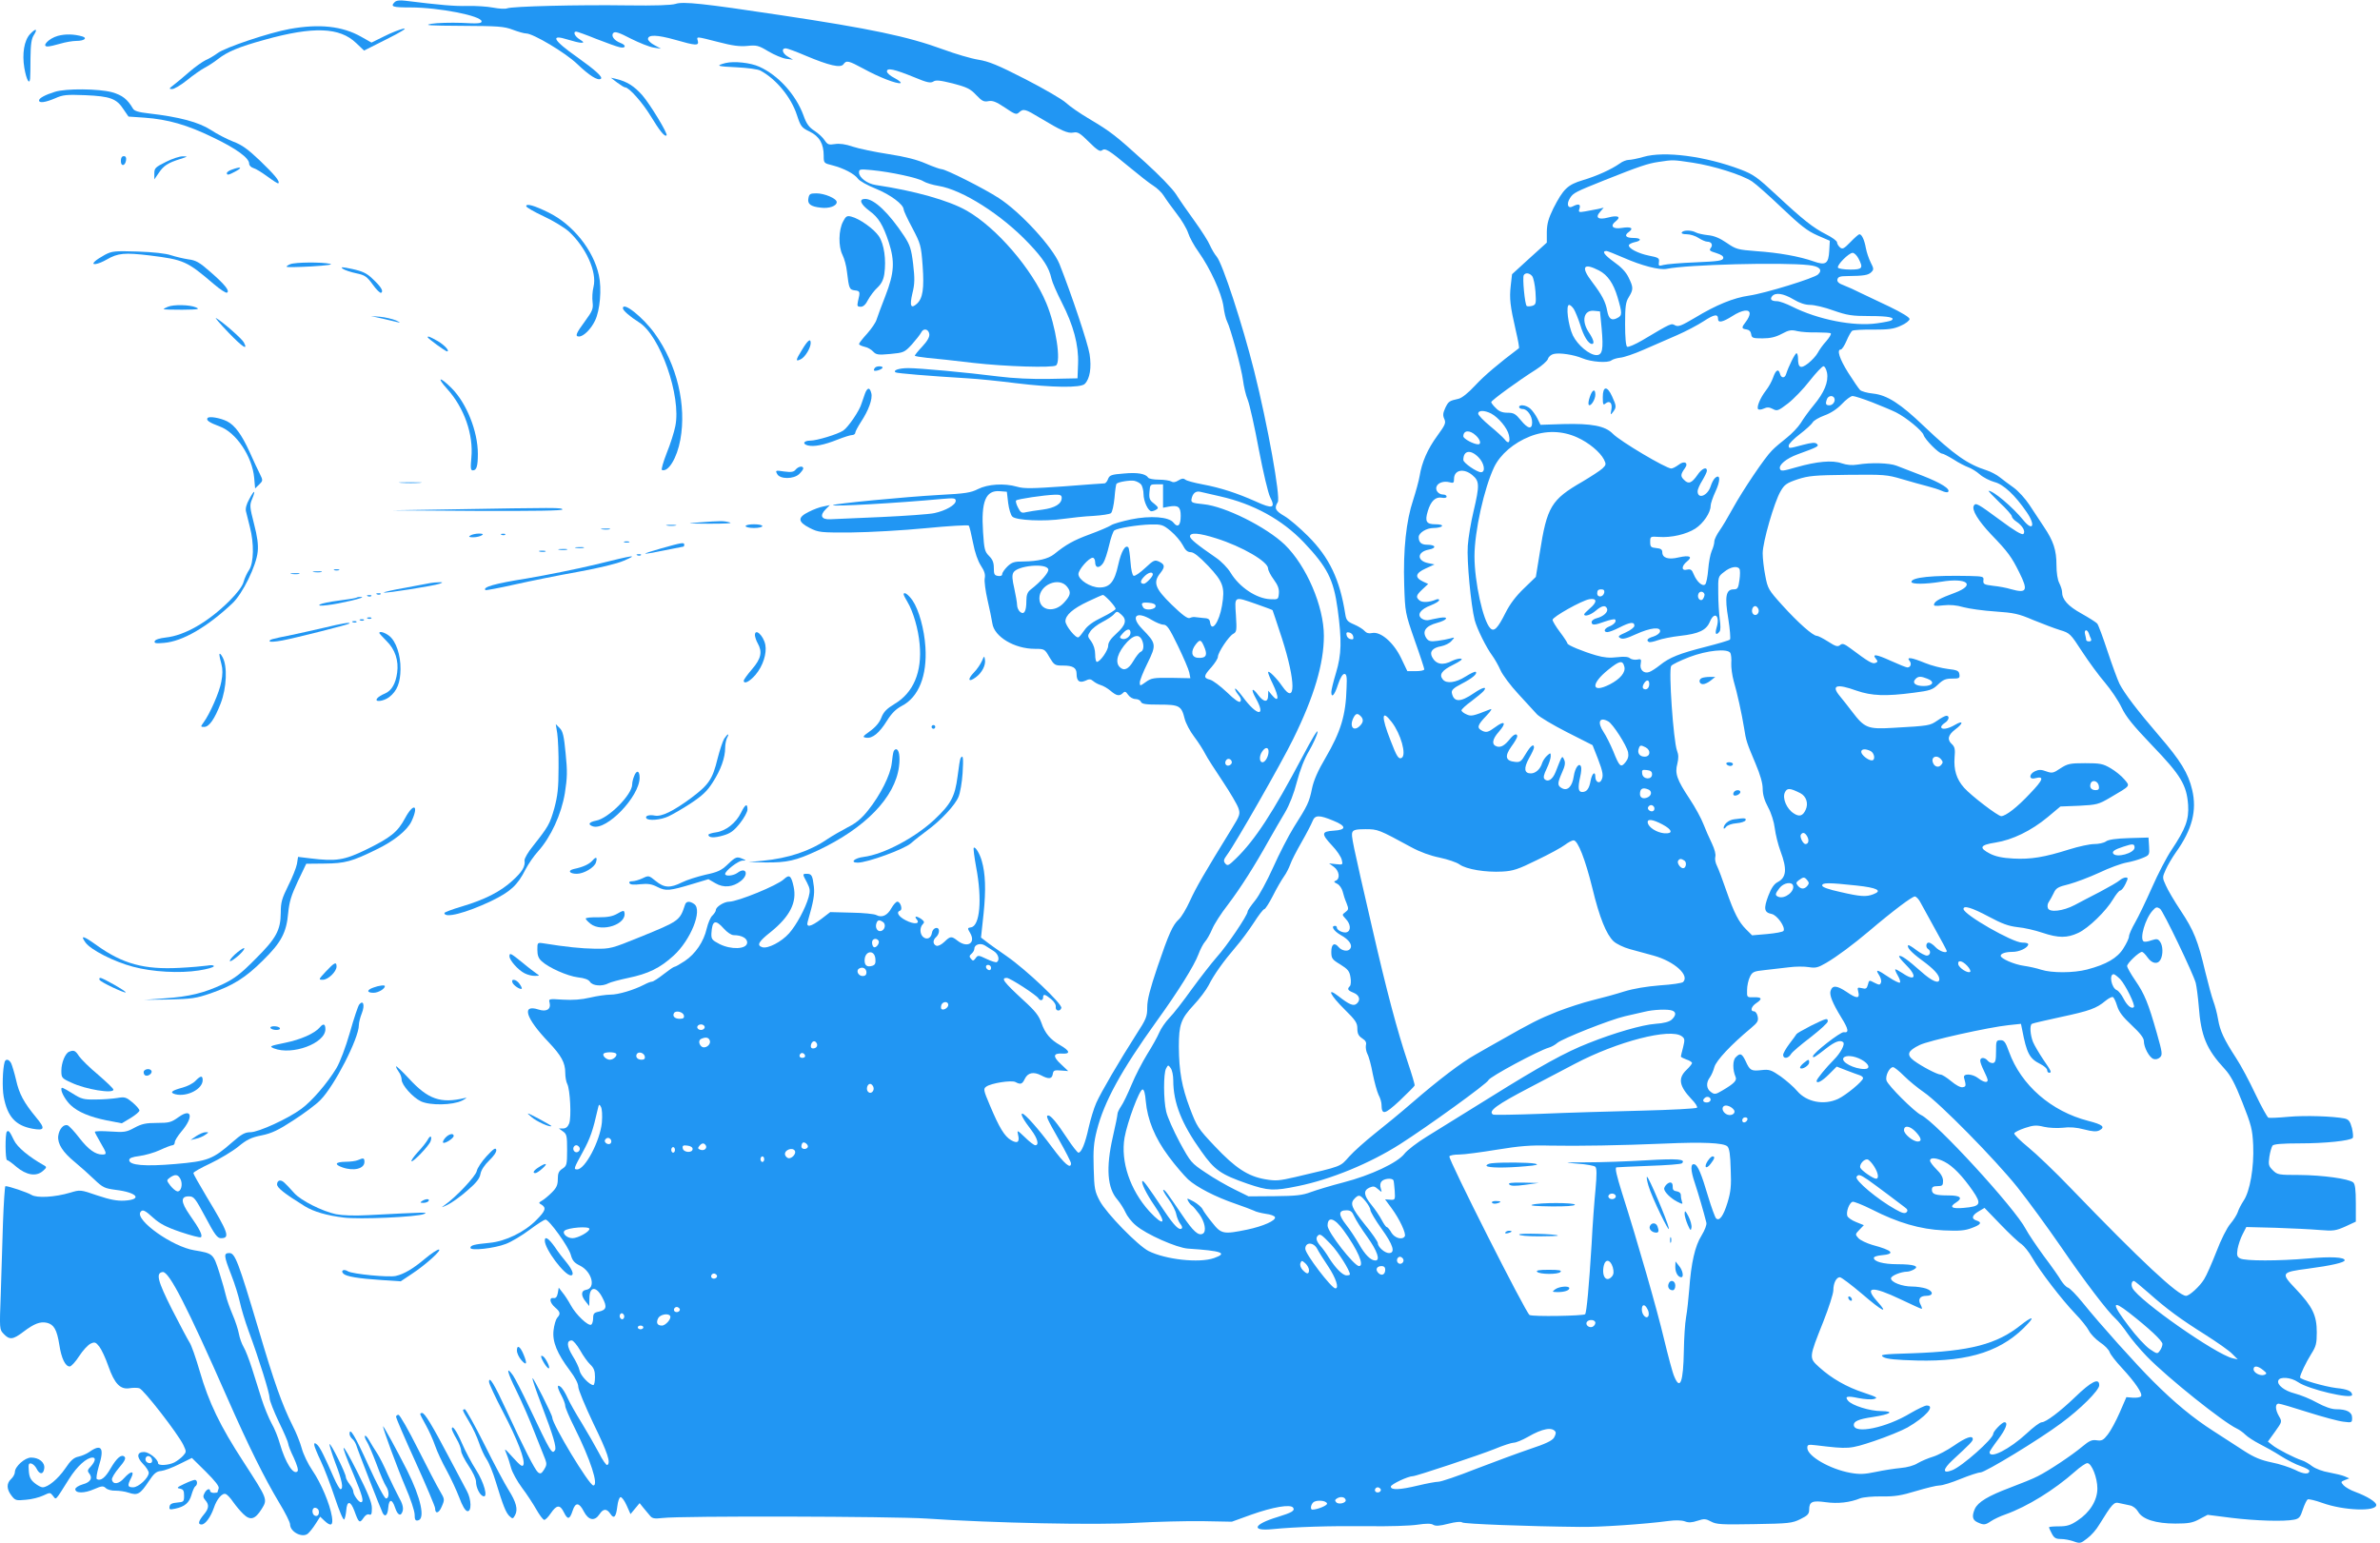 <?xml version="1.0" standalone="no"?>
<!DOCTYPE svg PUBLIC "-//W3C//DTD SVG 20010904//EN"
 "http://www.w3.org/TR/2001/REC-SVG-20010904/DTD/svg10.dtd">
<svg version="1.0" xmlns="http://www.w3.org/2000/svg"
 width="1280pt" height="830pt" viewBox="0 0 1280 830"
 preserveAspectRatio="xMidYMid meet">
<g transform="translate(0,830) scale(0.1,-0.1)"
fill="#2196f3" stroke="none">
<path d="M2123 8289 c-25 -25 -12 -29 85 -29 151 0 382 -45 382 -75 0 -11 -19
-13 -107 -8 -60 2 -133 0 -163 -5 -44 -8 -11 -10 165 -11 194 -1 226 -3 273
-21 29 -11 61 -20 72 -20 37 0 212 -104 274 -164 65 -62 110 -91 127 -80 14 8
-29 47 -126 116 -131 92 -149 126 -51 95 29 -9 61 -17 72 -17 16 0 14 4 -8 18
-27 16 -38 42 -19 42 5 0 53 -17 107 -39 55 -21 111 -42 127 -45 33 -8 37 11
4 23 -34 13 -53 39 -38 54 9 9 31 2 94 -31 46 -23 101 -45 123 -48 l39 -6 -35
19 c-19 10 -35 25 -35 33 0 25 50 23 146 -4 111 -32 129 -33 122 -6 -7 25 -12
25 110 -6 76 -20 115 -25 156 -21 50 5 60 3 113 -29 32 -19 75 -37 95 -40 l38
-5 -27 16 c-30 17 -38 45 -12 45 8 0 57 -18 108 -40 124 -52 186 -67 202 -46
16 23 27 20 107 -23 83 -46 182 -84 200 -78 6 2 -7 14 -30 26 -24 12 -43 28
-43 37 0 21 40 12 148 -32 67 -28 86 -32 101 -23 14 10 37 7 106 -10 75 -20
93 -28 125 -62 31 -33 42 -38 66 -33 23 4 41 -3 89 -35 53 -36 61 -39 75 -26
24 22 34 19 113 -29 115 -69 150 -85 180 -79 23 5 36 -3 84 -51 42 -42 59 -53
69 -45 18 14 35 4 147 -89 52 -43 110 -89 130 -101 19 -12 45 -36 56 -54 11
-18 42 -61 69 -96 27 -34 55 -82 62 -104 7 -23 32 -69 56 -102 63 -89 124
-222 134 -293 4 -33 13 -69 19 -80 19 -36 78 -254 86 -317 4 -32 15 -81 26
-107 10 -26 37 -146 59 -265 24 -125 50 -235 61 -257 31 -60 13 -65 -78 -23
-99 44 -186 73 -287 92 -43 8 -84 19 -91 25 -10 8 -20 7 -37 -4 -16 -10 -28
-12 -38 -6 -8 5 -38 10 -67 10 -28 0 -55 5 -58 11 -14 21 -57 29 -131 22 -67
-5 -77 -9 -85 -30 -4 -12 -13 -23 -19 -23 -6 0 -104 -7 -218 -16 -171 -12
-215 -13 -252 -2 -69 20 -158 14 -211 -13 -37 -19 -68 -24 -204 -31 -195 -11
-567 -47 -575 -55 -8 -9 348 11 583 33 68 6 77 5 77 -10 0 -22 -54 -53 -115
-66 -27 -6 -156 -15 -285 -21 -129 -6 -253 -11 -275 -12 -48 -2 -58 20 -24 54
l22 22 -34 -7 c-19 -3 -54 -16 -79 -29 -62 -30 -60 -54 5 -87 48 -24 57 -25
225 -24 96 1 276 11 399 23 123 12 227 18 231 14 4 -4 14 -46 23 -92 10 -53
26 -98 42 -123 20 -30 25 -48 21 -69 -3 -15 4 -68 15 -116 11 -48 23 -105 26
-126 10 -72 119 -137 229 -137 51 0 53 -1 78 -45 26 -43 29 -45 74 -45 52 0
72 -12 72 -44 0 -39 15 -51 46 -38 22 11 30 10 43 -1 9 -8 27 -18 41 -22 14
-4 38 -18 53 -31 32 -27 47 -30 66 -12 10 11 16 9 28 -9 9 -13 26 -23 40 -23
13 0 26 -7 29 -15 5 -12 26 -15 99 -15 107 0 119 -6 136 -75 6 -25 29 -68 51
-97 22 -29 49 -71 60 -93 11 -22 54 -88 94 -148 40 -60 78 -125 84 -143 11
-32 9 -39 -36 -112 -149 -242 -191 -315 -224 -387 -20 -44 -47 -89 -60 -100
-33 -30 -54 -77 -115 -256 -40 -119 -55 -176 -55 -217 0 -50 -5 -63 -59 -146
-92 -144 -189 -310 -215 -368 -13 -29 -31 -89 -41 -133 -18 -84 -39 -135 -55
-135 -5 0 -33 35 -61 78 -54 82 -87 122 -101 122 -15 0 -9 -14 57 -130 36 -63
65 -121 65 -127 0 -34 -35 -4 -101 85 -74 100 -147 182 -161 182 -12 0 8 -36
49 -89 33 -44 43 -81 21 -81 -7 0 -32 19 -56 43 -41 39 -43 40 -37 15 10 -41
-2 -51 -37 -31 -36 21 -64 68 -114 187 -35 82 -36 90 -20 101 26 19 135 36
157 25 28 -15 37 -12 51 18 16 32 46 39 87 18 41 -22 59 -20 63 7 3 19 8 22
43 19 l40 -3 -38 36 c-46 42 -44 61 6 58 46 -3 41 15 -11 45 -53 30 -82 64
-101 120 -14 39 -33 64 -97 122 -107 99 -123 120 -89 120 17 0 159 -92 170
-110 9 -15 25 -12 25 5 0 20 10 18 43 -9 17 -14 27 -31 25 -42 -3 -22 23 -27
30 -6 7 21 -190 207 -294 279 -49 34 -100 70 -113 81 l-25 19 14 130 c13 129
10 214 -10 283 -11 39 -35 78 -43 70 -3 -3 3 -50 13 -105 33 -173 20 -316 -28
-323 -19 -3 -20 -4 -4 -31 31 -54 -15 -82 -68 -41 -33 26 -39 25 -71 -6 -17
-16 -34 -24 -43 -21 -20 8 -20 31 -1 47 8 7 15 21 15 32 0 28 -34 19 -38 -10
-4 -28 -27 -39 -47 -22 -18 15 -20 51 -2 69 10 10 8 15 -7 27 -26 18 -42 18
-26 -1 21 -25 -13 -29 -59 -5 -39 20 -53 44 -30 52 15 5 2 48 -15 48 -7 0 -21
-16 -32 -35 -21 -39 -51 -53 -81 -37 -10 6 -70 12 -133 13 l-115 3 -48 -37
c-57 -43 -83 -48 -73 -14 31 107 38 146 33 189 -7 59 -12 68 -38 68 -24 0 -24
-1 1 -47 17 -33 18 -44 9 -78 -17 -61 -66 -151 -105 -195 -42 -47 -115 -84
-144 -75 -32 10 -21 30 45 82 104 84 142 160 123 245 -13 59 -23 66 -52 39
-36 -34 -247 -120 -294 -121 -28 0 -72 -28 -72 -45 0 -6 -8 -19 -18 -29 -11
-9 -24 -41 -31 -70 -16 -71 -61 -137 -118 -175 -26 -17 -50 -31 -55 -31 -5 0
-31 -18 -59 -40 -28 -22 -56 -40 -62 -40 -7 0 -25 -7 -42 -16 -56 -29 -139
-54 -182 -54 -23 0 -72 -7 -110 -16 -46 -11 -93 -14 -145 -11 -77 5 -78 5 -72
-17 8 -35 -17 -50 -60 -36 -93 30 -69 -46 54 -175 69 -73 90 -111 90 -165 0
-23 5 -50 11 -61 15 -29 23 -179 10 -212 -7 -18 -18 -27 -33 -27 l-22 0 22
-16 c20 -14 22 -24 22 -99 0 -79 -2 -86 -25 -101 -20 -13 -25 -25 -25 -56 0
-32 -7 -47 -32 -72 -18 -18 -42 -38 -53 -44 -19 -11 -19 -13 -2 -22 26 -17 21
-33 -29 -83 -63 -64 -165 -114 -251 -122 -83 -8 -103 -13 -103 -27 0 -17 128
-3 190 21 30 11 88 46 128 76 40 30 79 55 86 55 19 0 125 -147 136 -190 8 -30
19 -43 48 -57 66 -32 89 -123 33 -131 -27 -4 -27 -32 -1 -63 l19 -24 1 41 c0
67 38 68 71 2 25 -48 20 -64 -20 -73 -26 -5 -31 -11 -31 -35 0 -16 -5 -32 -10
-35 -16 -10 -83 54 -110 104 -13 24 -33 55 -45 69 l-20 26 -5 -29 c-4 -21 -11
-29 -23 -27 -25 4 -21 -25 8 -50 29 -25 31 -35 11 -57 -7 -9 -16 -39 -19 -67
-7 -61 19 -124 88 -216 28 -37 45 -70 45 -87 0 -16 37 -104 81 -197 78 -160
95 -213 75 -224 -5 -3 -26 27 -46 67 -21 39 -62 111 -92 160 -30 48 -64 108
-75 133 -11 25 -27 51 -36 59 -23 19 -22 0 3 -46 11 -21 20 -45 20 -55 0 -10
22 -61 49 -115 87 -174 132 -313 102 -313 -22 0 -221 329 -221 366 0 14 -102
216 -106 211 -3 -3 20 -69 50 -148 61 -160 80 -225 71 -239 -16 -25 -22 -15
-140 234 -36 76 -75 152 -86 168 -40 56 -32 18 19 -84 28 -57 72 -157 97 -223
26 -66 52 -132 58 -146 8 -22 7 -32 -7 -54 -14 -22 -20 -24 -33 -14 -17 15
-76 130 -169 332 -66 143 -94 189 -94 154 0 -9 33 -81 74 -159 80 -153 121
-261 111 -287 -5 -13 -17 -4 -56 39 -47 52 -49 53 -35 20 8 -19 19 -54 25 -77
6 -22 32 -70 58 -105 26 -34 61 -88 78 -118 17 -30 36 -55 42 -55 7 0 22 16
35 35 32 47 50 48 71 5 20 -41 31 -39 47 10 15 46 35 44 60 -5 25 -48 58 -54
84 -15 20 31 39 32 59 2 19 -29 30 -17 37 40 3 26 10 48 17 50 6 2 21 -17 33
-44 l21 -47 24 29 25 30 20 -25 c12 -14 28 -33 36 -43 12 -15 24 -17 68 -12
92 12 1241 9 1418 -3 354 -24 921 -36 1128 -23 107 6 267 10 355 9 l160 -3
105 38 c116 41 212 58 225 37 10 -16 -7 -26 -85 -50 -129 -39 -144 -77 -26
-65 121 12 303 18 511 16 110 -2 231 2 269 8 47 7 73 7 85 -1 12 -7 34 -6 80
6 39 10 68 13 75 7 10 -8 346 -21 631 -24 105 -2 352 15 479 32 37 5 70 4 87
-2 20 -8 38 -7 68 3 36 12 45 11 73 -4 29 -16 57 -17 233 -14 185 3 204 5 248
27 39 19 47 28 47 51 0 43 17 50 89 40 65 -9 130 -2 186 21 17 6 69 11 116 10
70 -1 105 5 184 29 54 16 110 30 126 30 16 0 67 16 113 35 47 19 95 35 107 35
25 0 315 176 433 264 105 77 206 178 206 205 0 42 -42 21 -130 -64 -80 -77
-157 -135 -179 -135 -10 0 -46 -27 -81 -60 -92 -85 -200 -140 -200 -101 0 4
20 34 45 67 43 57 57 94 35 94 -13 0 -60 -49 -60 -62 0 -27 -168 -176 -221
-196 -53 -21 -52 4 2 54 94 87 109 102 109 113 0 23 -38 9 -100 -34 -36 -25
-87 -52 -113 -60 -27 -8 -64 -24 -83 -35 -20 -13 -57 -23 -91 -26 -32 -3 -92
-12 -134 -21 -62 -13 -88 -14 -138 -5 -110 20 -231 90 -231 134 0 18 5 19 48
14 176 -21 179 -21 312 23 68 23 149 56 179 73 97 56 152 118 103 118 -10 0
-49 -19 -87 -41 -130 -79 -305 -115 -305 -63 0 19 26 31 102 42 96 15 120 31
46 32 -61 0 -158 30 -179 56 -19 23 -5 27 56 14 31 -6 69 -9 83 -5 24 6 17 10
-54 34 -92 30 -174 77 -240 137 -56 51 -56 49 22 245 30 76 54 151 54 169 0
38 16 70 35 70 8 0 62 -41 121 -91 108 -93 145 -111 80 -39 -73 81 -27 84 126
11 59 -28 109 -51 113 -51 3 0 1 9 -5 21 -17 30 -5 49 30 49 40 0 39 25 -1 39
-18 6 -52 11 -76 11 -53 0 -113 23 -113 44 0 14 54 36 88 36 7 0 23 5 34 11
34 18 2 29 -87 29 -78 0 -129 15 -127 35 1 6 19 11 39 13 80 7 64 26 -48 56
-30 9 -64 25 -74 36 -18 20 -18 21 5 45 l24 25 -42 17 c-23 9 -44 24 -47 33
-7 22 10 69 28 76 7 2 53 -16 103 -41 141 -72 260 -107 387 -113 86 -4 116 -1
152 13 49 18 56 30 25 40 -29 9 -25 28 11 49 l32 19 86 -89 c47 -49 98 -97
113 -106 14 -10 40 -42 57 -72 43 -75 161 -228 231 -301 32 -33 65 -74 74 -92
9 -18 36 -46 60 -63 25 -16 48 -40 52 -53 4 -12 33 -50 66 -85 71 -77 112
-137 103 -152 -4 -6 -23 -9 -43 -8 l-36 3 -36 -83 c-20 -46 -49 -99 -64 -118
-24 -31 -33 -35 -60 -31 -25 4 -40 -3 -76 -33 -57 -48 -182 -131 -240 -160
-24 -13 -92 -40 -150 -62 -117 -44 -172 -77 -189 -114 -17 -39 -13 -60 14 -72
34 -16 42 -15 73 6 15 10 50 27 77 36 120 43 263 132 375 231 28 25 57 45 66
45 23 0 54 -78 54 -136 0 -64 -40 -129 -107 -173 -37 -25 -57 -31 -100 -31
-29 0 -53 -2 -53 -5 0 -4 7 -19 15 -34 12 -23 21 -29 49 -29 19 0 50 -6 69
-13 33 -12 38 -11 72 16 21 15 50 48 65 74 70 113 79 124 108 116 15 -3 40 -9
56 -12 17 -3 35 -17 45 -34 23 -41 95 -64 201 -64 70 0 93 4 129 24 l44 23
126 -16 c129 -16 284 -21 339 -10 27 5 34 14 47 55 9 27 21 51 26 54 5 3 40
-5 79 -19 113 -41 290 -48 290 -11 0 16 -48 46 -112 70 -26 9 -55 26 -64 36
-16 18 -15 19 7 28 l24 9 -25 11 c-14 6 -52 15 -84 21 -33 5 -72 20 -90 33
-17 13 -42 28 -56 32 -38 12 -132 60 -159 82 l-24 19 39 54 c37 52 38 53 21
82 -21 36 -22 68 -2 68 8 0 79 -21 157 -46 79 -25 164 -48 191 -51 46 -6 47
-5 47 21 0 31 -29 46 -87 46 -23 0 -61 13 -101 35 -35 20 -90 42 -121 50 -55
14 -96 46 -88 69 7 23 68 18 106 -8 55 -39 291 -94 291 -69 0 20 -25 31 -85
37 -64 8 -195 46 -195 57 0 15 32 81 60 126 26 41 30 56 30 117 0 91 -23 138
-112 232 -83 87 -81 91 64 110 122 16 198 33 198 45 0 17 -74 21 -195 10 -160
-14 -340 -14 -367 0 -17 9 -19 17 -14 51 4 22 16 58 27 79 l20 39 157 -4 c86
-3 194 -8 238 -12 74 -6 86 -4 138 19 l56 26 0 99 c0 74 -4 103 -14 112 -25
20 -165 39 -289 40 -113 0 -119 1 -144 26 -22 22 -24 30 -18 72 4 26 12 53 17
60 7 8 50 12 147 12 137 0 269 14 284 29 4 4 2 28 -4 54 -10 37 -18 46 -40 51
-62 12 -210 17 -301 9 -53 -5 -102 -7 -108 -5 -6 2 -38 60 -70 127 -32 68 -78
155 -104 194 -66 102 -86 145 -97 209 -5 31 -17 75 -25 96 -8 21 -28 94 -44
160 -39 166 -61 221 -132 328 -34 51 -70 112 -80 136 -19 41 -19 43 0 85 10
23 35 65 54 92 88 123 114 225 88 336 -21 90 -63 158 -176 289 -121 141 -187
228 -215 282 -10 20 -39 99 -64 174 -25 76 -50 144 -56 150 -6 7 -44 31 -85
54 -72 40 -104 75 -104 117 0 10 -7 31 -15 47 -9 17 -15 55 -15 96 0 81 -16
130 -68 207 -21 32 -56 85 -78 118 -21 32 -59 74 -84 92 -25 17 -58 43 -75 56
-16 13 -48 30 -70 37 -104 33 -178 86 -336 236 -128 123 -200 169 -275 177
-31 3 -63 12 -70 19 -8 8 -36 49 -64 93 -47 75 -63 125 -40 125 6 0 20 21 31
47 11 26 25 51 31 54 6 4 57 7 112 6 83 0 110 3 149 21 26 11 47 28 47 36 0 9
-41 34 -107 66 -60 28 -130 62 -158 75 -27 14 -67 32 -88 40 -28 10 -38 20
-35 32 3 14 14 18 53 18 90 1 113 5 129 21 14 14 14 19 -3 52 -10 20 -22 55
-26 77 -8 45 -22 75 -35 75 -4 0 -26 -19 -48 -42 -35 -36 -43 -40 -56 -29 -9
8 -16 20 -16 27 0 8 -26 27 -58 43 -71 36 -124 78 -270 214 -100 93 -122 109
-190 135 -190 72 -411 101 -524 68 -31 -9 -66 -16 -78 -16 -12 0 -34 -8 -48
-19 -47 -33 -125 -68 -199 -90 -83 -25 -105 -47 -159 -152 -26 -54 -34 -81
-35 -126 l0 -58 -94 -85 -93 -85 -7 -61 c-8 -70 -3 -110 27 -241 12 -51 20
-94 17 -96 -109 -82 -187 -148 -235 -200 -38 -41 -72 -68 -90 -72 -50 -11 -54
-14 -71 -49 -13 -28 -14 -41 -5 -60 9 -21 5 -31 -38 -90 -52 -71 -83 -142 -95
-216 -4 -25 -20 -83 -35 -130 -37 -110 -54 -266 -48 -457 5 -147 5 -149 56
-296 29 -81 52 -152 52 -157 0 -6 -20 -10 -45 -10 l-46 0 -34 71 c-40 83 -110
144 -156 134 -17 -4 -30 0 -40 11 -7 9 -33 25 -56 35 -36 15 -43 23 -48 56
-29 185 -85 304 -200 419 -44 44 -101 93 -127 108 -50 29 -56 43 -36 75 16 26
-55 420 -127 706 -63 251 -170 577 -201 614 -12 14 -28 42 -37 62 -8 20 -45
78 -81 128 -37 51 -83 117 -101 146 -20 31 -91 104 -166 172 -160 145 -184
164 -300 233 -51 30 -107 69 -126 87 -19 18 -117 75 -218 127 -150 77 -198 96
-254 105 -38 6 -123 31 -188 55 -191 70 -391 112 -878 185 -410 62 -522 74
-562 60 -23 -7 -110 -10 -256 -8 -266 4 -625 -5 -650 -16 -10 -4 -44 -2 -75 4
-31 6 -93 10 -137 9 -70 -2 -149 5 -335 28 -30 4 -49 1 -57 -7z m6980 -864
c113 -17 265 -65 320 -101 21 -14 93 -78 161 -143 100 -95 136 -123 190 -147
l67 -29 -3 -54 c-4 -70 -19 -80 -84 -57 -76 27 -189 47 -307 55 -102 8 -110
10 -161 45 -38 26 -68 38 -100 41 -26 3 -55 9 -66 15 -24 13 -67 13 -75 0 -4
-6 7 -10 27 -10 18 0 47 -9 63 -20 17 -11 38 -20 47 -20 23 0 32 -18 18 -35
-9 -11 -4 -16 30 -26 28 -9 40 -17 38 -28 -3 -13 -27 -17 -148 -22 -80 -3
-158 -10 -173 -14 -26 -7 -28 -6 -25 16 3 21 -3 24 -54 34 -58 12 -108 38
-108 55 0 6 14 13 30 17 41 8 38 23 -4 23 -43 0 -53 14 -25 33 27 20 10 29
-39 21 -49 -8 -65 11 -32 36 31 24 11 34 -41 20 -53 -14 -72 -1 -43 31 l19 22
-30 -7 c-16 -3 -47 -9 -69 -13 -36 -6 -38 -5 -31 16 7 23 -5 27 -36 11 -27
-15 -36 13 -15 45 18 28 29 33 186 96 186 74 233 90 290 98 79 12 76 12 183
-4z m-374 -510 c100 -44 195 -69 235 -61 113 23 621 36 764 20 57 -6 76 -25
50 -50 -20 -20 -286 -102 -371 -114 -84 -12 -177 -50 -291 -119 -73 -43 -89
-50 -107 -41 -21 12 -18 14 -176 -80 -39 -23 -77 -39 -82 -35 -7 4 -11 51 -11
120 0 97 3 120 20 147 25 41 25 52 -1 105 -14 30 -40 57 -80 85 -51 37 -66 58
-39 58 5 0 45 -16 89 -35z m1266 -5 c27 -52 22 -60 -44 -60 -33 0 -63 5 -66
10 -8 13 58 80 79 80 8 0 22 -13 31 -30z m-1395 -65 c46 -24 77 -69 99 -142
26 -88 26 -100 0 -113 -31 -17 -47 -6 -55 37 -9 50 -28 86 -81 156 -63 82 -48
106 37 62z m-360 -30 c7 -8 15 -46 18 -84 4 -64 3 -69 -17 -76 -11 -3 -25 -4
-30 -1 -10 7 -24 152 -16 166 9 15 31 12 45 -5z m1405 -125 c33 -20 64 -30 90
-30 23 0 79 -13 125 -30 75 -26 99 -30 197 -30 100 0 140 -8 114 -24 -5 -3
-39 -10 -76 -15 -126 -18 -318 20 -457 90 -32 16 -68 29 -81 29 -30 0 -40 10
-26 27 18 21 60 15 114 -17z m-1181 -52 c8 -13 24 -52 35 -86 18 -61 44 -102
63 -102 15 0 8 25 -17 62 -42 63 -27 123 30 116 l30 -3 9 -93 c10 -112 4 -142
-28 -142 -37 0 -101 53 -127 106 -25 53 -39 164 -20 164 6 0 17 -10 25 -22z
m946 -25 c0 -10 -9 -29 -20 -43 -25 -32 -25 -38 3 -42 14 -2 23 -11 25 -25 3
-21 9 -23 61 -23 42 0 71 7 103 24 39 21 52 23 84 15 22 -5 69 -8 107 -7 37 0
70 -2 73 -5 4 -4 -7 -22 -24 -42 -18 -19 -38 -48 -46 -63 -8 -15 -31 -40 -51
-56 -41 -32 -55 -25 -55 27 0 15 -4 27 -8 27 -8 0 -43 -71 -56 -112 -7 -24
-27 -23 -33 2 -8 29 -23 20 -37 -21 -7 -20 -24 -51 -39 -70 -30 -39 -50 -87
-42 -99 3 -5 17 -4 30 2 19 9 31 8 50 -2 22 -12 29 -10 81 30 31 24 84 79 117
122 34 43 67 78 74 78 7 0 15 -16 19 -35 9 -49 -15 -107 -72 -175 -25 -30 -56
-73 -69 -95 -14 -22 -48 -58 -76 -80 -28 -22 -64 -52 -79 -68 -38 -37 -157
-214 -211 -312 -24 -44 -56 -98 -71 -119 -15 -21 -28 -48 -28 -58 0 -11 -6
-34 -14 -51 -8 -18 -16 -63 -19 -100 -3 -38 -10 -74 -16 -80 -14 -14 -45 13
-62 54 -10 25 -16 29 -36 25 -31 -8 -31 19 0 44 32 26 15 35 -44 22 -57 -14
-89 -3 -89 28 0 14 -8 20 -32 22 -29 3 -33 6 -33 33 0 30 1 30 47 27 66 -5
148 14 196 45 43 28 82 86 82 122 0 12 12 47 26 77 27 57 27 97 -1 74 -8 -6
-19 -27 -25 -46 -17 -52 -70 -71 -70 -26 0 9 11 35 25 57 13 22 25 46 25 53 0
24 -28 12 -51 -23 -31 -44 -48 -51 -72 -26 -20 19 -19 30 5 63 21 29 -4 42
-34 18 -15 -11 -32 -20 -40 -20 -29 1 -274 146 -314 187 -41 42 -113 56 -267
52 l-122 -4 -17 35 c-10 19 -27 43 -39 53 -23 19 -59 23 -59 7 0 -5 9 -10 19
-10 25 0 51 -37 51 -72 0 -40 -23 -35 -61 12 -28 34 -38 40 -71 40 -28 0 -46
7 -63 25 -14 13 -25 28 -25 32 0 9 148 117 242 176 31 20 59 45 63 56 3 12 17
24 31 27 31 8 109 -4 154 -23 47 -20 138 -27 157 -11 8 6 29 12 46 14 18 1 75
20 127 43 52 23 133 58 179 78 46 20 111 54 143 75 58 38 78 41 78 12 0 -22
25 -17 77 16 53 34 93 39 93 13z m454 -452 c10 -16 -5 -41 -25 -41 -20 0 -23
8 -13 34 7 17 29 21 38 7z m205 -25 c48 -19 106 -43 128 -54 57 -29 140 -98
148 -121 7 -25 83 -101 100 -101 6 0 33 -14 61 -31 27 -18 63 -36 79 -42 17
-6 45 -23 63 -39 18 -16 54 -34 79 -41 48 -12 111 -71 173 -162 49 -71 33
-106 -18 -43 -59 72 -161 158 -187 158 -3 0 23 -28 59 -63 37 -34 66 -68 66
-74 0 -7 11 -20 25 -29 33 -22 50 -53 37 -66 -7 -7 -48 17 -127 76 -118 87
-129 93 -139 77 -14 -22 23 -82 93 -156 89 -92 110 -121 151 -204 49 -98 41
-114 -45 -90 -22 7 -65 15 -95 18 -49 6 -55 9 -53 29 3 21 -1 22 -75 24 -200
4 -312 -7 -312 -32 0 -13 74 -13 160 1 139 23 188 -16 75 -59 -82 -30 -108
-45 -113 -61 -4 -11 6 -12 49 -7 37 4 72 1 109 -10 30 -8 107 -19 170 -23 101
-7 126 -12 205 -46 50 -20 114 -45 144 -54 53 -16 56 -19 119 -116 36 -55 91
-130 123 -167 32 -38 72 -97 89 -133 24 -51 62 -97 165 -205 154 -160 185
-212 193 -319 5 -80 -13 -128 -90 -244 -25 -37 -72 -127 -104 -200 -32 -72
-73 -158 -91 -189 -18 -31 -33 -65 -33 -75 0 -10 -14 -39 -30 -64 -32 -52 -92
-87 -196 -114 -73 -19 -190 -19 -246 -1 -24 8 -65 17 -93 21 -52 7 -125 39
-125 54 0 12 26 21 63 21 36 0 78 19 85 38 2 8 -8 12 -33 12 -51 0 -315 151
-315 181 0 21 47 6 135 -41 73 -39 106 -51 156 -57 35 -3 95 -17 133 -30 87
-29 133 -29 193 -1 56 26 150 118 188 182 15 25 32 46 38 46 7 1 19 16 28 35
15 31 15 35 1 35 -8 0 -23 -7 -32 -15 -10 -9 -57 -36 -106 -62 -49 -25 -110
-57 -136 -71 -63 -33 -135 -41 -144 -17 -4 10 -2 25 5 34 6 9 18 30 26 47 12
27 23 34 82 48 37 10 111 38 163 62 52 25 118 49 145 54 28 5 67 16 88 25 37
15 38 17 35 63 l-3 47 -104 -3 c-70 -2 -112 -8 -125 -18 -11 -8 -40 -14 -63
-14 -24 0 -84 -13 -135 -29 -133 -42 -206 -54 -300 -49 -59 3 -95 11 -125 26
-62 32 -55 47 29 60 90 14 192 63 281 137 l68 57 101 4 c95 5 104 7 167 44
112 66 108 60 76 98 -15 18 -48 45 -74 60 -41 24 -56 27 -137 27 -82 0 -94 -3
-133 -28 -38 -26 -45 -27 -76 -16 -26 10 -40 10 -60 1 -34 -16 -34 -47 0 -38
51 13 45 -7 -27 -82 -69 -74 -130 -121 -155 -122 -18 0 -163 111 -200 153 -41
46 -56 97 -51 163 4 43 1 57 -14 71 -27 24 -22 49 17 79 46 34 45 52 -1 25
-37 -22 -74 -28 -74 -11 0 5 9 15 20 22 22 14 27 38 8 38 -7 0 -29 -12 -49
-26 -40 -27 -42 -28 -239 -39 -135 -8 -152 -1 -219 87 -22 29 -52 67 -67 85
-47 57 -17 67 91 28 81 -28 157 -31 308 -11 87 11 101 16 130 44 27 26 41 32
76 32 38 0 42 2 39 23 -3 19 -11 23 -63 29 -33 4 -88 18 -122 32 -73 30 -102
34 -83 11 12 -15 6 -35 -12 -35 -6 0 -46 16 -90 36 -79 36 -102 38 -78 9 10
-12 9 -16 -4 -21 -16 -6 -37 6 -133 78 -35 26 -45 29 -57 18 -13 -10 -24 -7
-64 19 -27 17 -54 31 -61 31 -21 0 -101 71 -186 165 -74 82 -78 89 -91 158 -8
40 -14 94 -14 121 0 60 62 275 96 333 21 37 33 45 92 65 59 19 90 22 271 24
193 2 209 1 290 -23 47 -14 109 -31 136 -38 28 -7 62 -18 78 -25 15 -7 30 -10
34 -6 15 15 -37 48 -137 87 -58 22 -121 47 -140 54 -38 15 -138 18 -210 6 -30
-5 -58 -2 -85 7 -51 18 -134 10 -243 -21 -73 -21 -84 -23 -89 -9 -8 21 34 56
94 78 110 40 117 44 105 56 -9 9 -27 8 -76 -5 -78 -21 -76 -20 -76 -3 0 8 27
36 60 61 33 25 64 54 69 63 5 10 33 26 62 37 34 12 68 34 94 61 22 24 48 43
58 44 10 0 57 -15 106 -34z m-2050 -60 c40 -21 88 -79 96 -116 9 -40 -2 -51
-23 -23 -9 11 -45 44 -79 72 -35 29 -63 58 -63 66 0 19 33 19 69 1z m-82 -118
c24 -22 31 -48 13 -48 -24 0 -80 30 -80 43 0 33 34 36 67 5z m546 -11 c62 -28
122 -78 143 -118 13 -26 12 -30 -8 -49 -13 -12 -61 -43 -108 -71 -168 -97
-190 -134 -229 -383 l-21 -129 -63 -61 c-43 -41 -76 -84 -100 -132 -42 -84
-62 -104 -82 -83 -39 39 -85 250 -85 387 0 133 52 367 106 480 33 68 105 130
191 164 85 34 175 32 256 -5z m-532 -106 c32 -32 40 -81 14 -81 -22 0 -95 50
-95 66 0 51 38 58 81 15z m-32 -97 c38 -32 39 -54 6 -194 -14 -58 -28 -141
-31 -185 -6 -81 17 -321 37 -400 13 -49 63 -149 95 -192 13 -18 33 -53 44 -78
11 -25 54 -83 96 -128 41 -45 86 -94 100 -109 13 -14 86 -58 161 -96 l138 -70
28 -71 c29 -75 32 -97 18 -120 -11 -18 -31 -5 -31 20 0 33 -17 21 -25 -18 -8
-46 -21 -63 -46 -63 -21 0 -24 22 -10 84 5 21 7 45 4 52 -9 25 -32 -4 -39 -51
-8 -55 -33 -81 -63 -65 -26 14 -26 26 0 85 16 35 19 53 11 69 -11 24 -10 25
-46 -67 -16 -40 -41 -56 -59 -38 -8 8 -5 23 11 56 12 25 22 55 22 67 0 20 -1
20 -20 3 -11 -10 -22 -27 -26 -39 -10 -33 -35 -56 -61 -56 -36 0 -39 28 -10
81 15 26 27 52 27 58 0 24 -19 9 -45 -35 -23 -40 -30 -45 -57 -42 -51 5 -57
30 -20 82 18 24 32 49 32 55 0 18 -17 13 -37 -11 -30 -38 -51 -50 -73 -43 -29
9 -25 39 11 79 43 49 32 63 -19 25 -37 -27 -47 -30 -68 -21 -33 16 -30 30 19
81 26 27 34 41 22 36 -96 -38 -103 -39 -129 -27 -14 6 -26 16 -26 21 0 6 24
28 53 49 28 21 58 46 66 55 22 27 -5 21 -53 -12 -73 -50 -108 -49 -118 3 -2
14 10 26 51 47 60 31 88 55 78 65 -3 4 -28 -8 -55 -25 -52 -33 -102 -40 -122
-16 -22 26 -6 49 55 79 38 19 54 31 43 33 -9 2 -30 -3 -47 -11 -51 -27 -88
-20 -109 20 -15 29 3 50 49 58 20 4 45 16 55 28 19 21 19 21 -6 14 -14 -4 -45
-10 -69 -13 -36 -5 -47 -2 -58 12 -27 38 -7 68 57 85 55 15 65 35 14 27 -21
-4 -48 -9 -59 -12 -11 -3 -28 0 -39 8 -27 20 -7 50 49 71 25 10 45 22 45 28 0
6 -7 7 -17 3 -35 -15 -73 -17 -88 -5 -22 18 -19 28 15 60 l31 29 -28 13 c-46
22 -41 45 14 70 l48 22 -34 7 c-63 13 -60 61 4 73 43 8 37 26 -10 26 -31 0
-45 13 -45 41 0 23 42 49 79 49 22 0 43 5 46 10 4 6 -10 10 -35 10 -49 0 -58
15 -41 71 16 54 42 78 75 72 15 -3 26 -1 26 6 0 6 -8 11 -19 11 -24 0 -43 23
-35 43 8 21 39 31 70 23 21 -6 24 -3 24 18 0 49 53 59 99 20z m-1781 -51 c6
-9 12 -32 12 -50 0 -39 25 -93 43 -93 6 0 19 4 27 10 12 7 9 13 -13 31 -24 18
-28 27 -25 63 3 40 4 41 38 41 l35 0 0 -63 0 -63 31 6 c51 9 64 -1 64 -50 0
-52 -16 -66 -39 -36 -24 31 -123 39 -230 17 -46 -10 -93 -23 -105 -31 -12 -8
-63 -30 -115 -49 -87 -32 -128 -55 -192 -107 -32 -25 -86 -38 -163 -39 -51 0
-64 -4 -88 -27 -15 -15 -28 -33 -28 -41 0 -8 -8 -12 -22 -10 -20 3 -23 9 -23
43 0 30 -7 46 -26 65 -23 23 -26 36 -32 128 -11 165 14 226 90 220 l38 -3 7
-60 c4 -32 14 -66 23 -74 20 -20 171 -27 273 -12 43 6 116 14 162 16 45 3 88
9 95 15 7 6 15 42 19 82 3 39 8 74 11 76 9 10 72 20 95 16 14 -3 31 -12 38
-21z m425 -63 c180 -41 332 -125 448 -246 128 -135 161 -200 183 -360 23 -170
21 -244 -9 -344 -14 -46 -25 -92 -25 -102 0 -36 18 -17 36 40 12 36 25 57 34
57 12 0 15 -14 12 -75 -4 -148 -31 -235 -113 -376 -41 -69 -64 -122 -73 -166
-15 -73 -23 -90 -98 -208 -29 -47 -79 -144 -111 -216 -33 -73 -75 -151 -97
-178 -22 -27 -40 -53 -40 -59 0 -20 -113 -187 -166 -245 -28 -32 -88 -109
-134 -172 -45 -63 -99 -133 -121 -155 -21 -22 -45 -57 -54 -78 -9 -22 -38 -74
-65 -117 -26 -42 -65 -117 -85 -166 -20 -48 -45 -100 -56 -115 -10 -15 -19
-33 -19 -41 0 -7 -11 -63 -25 -123 -38 -167 -30 -276 25 -338 15 -18 34 -48
43 -68 8 -19 33 -52 57 -71 54 -47 219 -120 279 -124 182 -12 217 -24 140 -51
-80 -28 -260 -8 -352 38 -58 30 -226 202 -262 269 -27 51 -30 65 -33 176 -3
99 0 137 17 204 39 154 131 322 320 585 118 163 204 302 226 361 10 27 26 58
36 69 10 11 27 41 38 67 11 27 49 86 85 132 68 90 142 206 220 346 27 47 65
114 87 150 24 41 48 102 64 165 17 64 40 124 66 167 21 37 42 82 45 100 3 20
-29 -33 -81 -132 -160 -302 -255 -448 -358 -548 -39 -38 -45 -41 -57 -27 -11
13 -10 21 10 48 44 59 291 491 355 622 112 227 165 405 165 555 0 159 -94 377
-210 490 -99 95 -322 207 -438 218 -60 6 -67 9 -64 27 6 31 22 45 46 40 11 -2
61 -14 109 -25z m-853 -8 c0 -32 -36 -54 -102 -63 -35 -4 -75 -11 -90 -14 -23
-6 -29 -3 -43 25 -9 17 -14 35 -10 38 7 8 150 29 208 31 30 1 37 -3 37 -17z
m587 -179 c24 -20 53 -54 64 -75 14 -28 26 -38 43 -38 16 0 45 -23 94 -74 81
-86 91 -115 74 -214 -15 -89 -56 -146 -64 -90 -2 18 -10 23 -38 24 -20 2 -40
4 -45 5 -6 1 -17 -1 -26 -5 -12 -5 -39 15 -98 72 -89 87 -101 119 -61 169 27
34 25 47 -6 62 -24 11 -30 8 -75 -34 -28 -26 -55 -45 -62 -42 -7 2 -14 32 -17
74 -3 39 -8 75 -12 79 -16 16 -38 -22 -54 -94 -20 -92 -45 -122 -101 -122 -48
0 -113 41 -113 72 0 24 56 88 77 88 7 0 13 -11 13 -25 0 -32 24 -33 44 -2 8
12 22 55 31 94 9 40 22 76 28 80 19 13 127 30 195 32 59 1 67 -1 109 -36z
m245 -39 c139 -44 278 -125 278 -162 0 -10 14 -37 31 -60 22 -30 29 -50 27
-74 -3 -32 -4 -33 -46 -31 -75 3 -167 65 -214 143 -15 25 -50 61 -78 80 -103
71 -140 101 -140 115 0 22 48 19 142 -11z m-904 -167 c3 -16 -39 -65 -96 -109
-16 -13 -22 -28 -22 -60 0 -56 -12 -77 -34 -59 -9 8 -16 24 -16 37 0 12 -7 52
-15 89 -11 47 -13 71 -5 85 20 38 181 53 188 17z m3717 3 c4 -6 4 -33 0 -60
-6 -44 -10 -50 -31 -50 -42 0 -49 -39 -29 -158 9 -57 13 -108 9 -112 -5 -5
-64 -22 -130 -39 -142 -36 -195 -57 -247 -99 -21 -17 -48 -34 -58 -37 -29 -10
-52 14 -45 45 4 24 2 27 -20 22 -13 -2 -31 1 -39 8 -9 8 -32 9 -68 5 -39 -5
-72 -2 -113 10 -72 21 -154 55 -154 64 0 4 -18 32 -40 61 -22 29 -40 59 -40
66 0 16 157 104 198 111 42 7 43 -16 2 -50 -16 -14 -30 -28 -30 -31 0 -15 35
-4 62 19 33 28 53 32 61 11 7 -18 -20 -42 -55 -51 -16 -4 -28 -13 -28 -21 0
-18 15 -18 72 3 26 9 50 14 54 11 10 -10 -6 -28 -32 -38 -27 -11 -32 -30 -9
-30 9 0 38 11 65 25 57 29 80 32 80 9 0 -8 -20 -24 -47 -36 -39 -17 -44 -22
-29 -30 13 -8 35 -2 85 21 77 35 134 41 129 14 -2 -10 -18 -21 -36 -27 -31 -9
-40 -20 -24 -29 4 -3 25 1 47 9 22 8 77 19 122 24 99 11 140 30 159 76 25 59
56 32 36 -32 -10 -34 -3 -45 16 -21 6 7 6 33 1 67 -4 30 -8 94 -8 142 -1 86
-1 87 32 112 33 27 71 34 82 16z m-3155 -30 c0 -12 -37 -50 -48 -50 -21 0 -21
15 0 37 22 24 48 31 48 13z m-461 -66 c23 -29 19 -47 -17 -86 -52 -57 -132
-42 -132 24 0 73 106 117 149 62z m2889 -31 c-5 -26 -38 -29 -38 -4 0 15 6 21
21 21 14 0 19 -5 17 -17z m539 -9 c1 -5 -2 -16 -7 -24 -12 -20 -35 2 -26 25 6
17 27 16 33 -1z m-3198 -36 c17 -18 31 -37 31 -43 0 -5 -33 -26 -72 -45 -50
-24 -80 -46 -96 -70 -13 -19 -27 -36 -32 -38 -15 -6 -69 62 -70 86 0 33 39 68
122 107 40 19 76 35 80 35 4 0 21 -15 37 -32z m790 -18 c45 -16 84 -30 85 -32
1 -2 24 -70 51 -153 74 -231 75 -363 1 -256 -31 45 -76 89 -76 75 0 -6 11 -34
25 -62 36 -75 33 -106 -6 -59 l-18 22 -1 -27 c0 -37 -23 -36 -52 2 -34 46 -43
36 -14 -16 57 -102 7 -97 -69 6 -21 28 -40 49 -42 46 -3 -3 4 -17 16 -32 15
-18 18 -31 11 -38 -6 -6 -30 10 -72 51 -35 33 -75 63 -90 67 -37 9 -35 21 7
67 19 22 35 47 35 56 0 23 59 112 83 124 18 10 19 18 14 100 -7 105 -12 102
112 59z m-544 -10 c0 -19 -55 -26 -66 -8 -15 24 -9 29 29 26 25 -2 37 -8 37
-18z m3242 -16 c8 -21 -13 -42 -28 -27 -13 13 -5 43 11 43 6 0 13 -7 17 -16z
m-3425 -31 c30 -27 22 -56 -27 -100 -31 -28 -45 -48 -45 -66 0 -25 -43 -87
-61 -87 -5 0 -9 18 -9 40 0 26 -8 51 -21 70 -21 27 -21 30 -5 54 9 14 38 37
64 50 27 14 54 32 61 40 17 20 20 20 43 -1z m163 -28 c22 -13 50 -25 62 -25
19 0 32 -19 78 -114 30 -62 58 -127 61 -143 l6 -31 -103 2 c-94 1 -107 -1
-136 -22 -32 -23 -33 -23 -33 -3 0 11 19 59 42 105 48 98 47 105 -29 183 -66
68 -32 100 52 48z m-115 -69 c0 -20 -28 -39 -46 -32 -15 6 -14 9 6 31 23 25
40 25 40 1z m5154 -3 c3 -10 9 -24 12 -30 3 -8 -1 -13 -10 -13 -9 0 -16 3 -16
8 0 4 -3 17 -6 30 -7 26 11 30 20 5z m-3956 -17 c3 -13 -1 -17 -14 -14 -11 2
-20 11 -22 22 -3 13 1 17 14 14 11 -2 20 -11 22 -22z m-1138 -15 c14 -28 12
-61 -5 -67 -8 -3 -26 -26 -40 -50 -26 -44 -50 -55 -73 -32 -27 27 -11 80 41
136 35 36 62 41 77 13z m340 -49 c15 -39 3 -54 -40 -50 -33 4 -37 36 -9 72 24
30 29 27 49 -22z m2826 -24 c4 -7 7 -32 5 -56 -1 -23 5 -66 13 -95 18 -60 44
-178 56 -253 10 -67 15 -81 61 -190 26 -61 39 -107 39 -136 0 -31 9 -63 29
-100 17 -31 32 -79 36 -113 4 -33 18 -89 31 -124 36 -96 32 -141 -16 -166 -19
-10 -34 -32 -50 -74 -26 -69 -22 -89 18 -97 30 -6 76 -72 64 -91 -4 -6 -44
-13 -88 -17 l-81 -7 -32 32 c-40 40 -64 86 -108 212 -19 56 -41 114 -49 130
-8 15 -12 37 -9 48 4 13 -3 40 -18 72 -14 29 -35 76 -46 105 -11 29 -44 90
-74 135 -69 104 -80 137 -66 189 7 30 7 48 -2 71 -19 52 -46 434 -31 455 5 8
49 29 98 48 95 36 205 47 220 22z m-570 -74 c8 -30 -22 -66 -78 -95 -100 -51
-105 2 -7 80 60 48 76 51 85 15z m1628 -64 c44 -16 33 -40 -18 -40 -45 0 -65
17 -43 39 14 14 28 14 61 1z m-1494 -29 c0 -22 -15 -35 -30 -26 -7 4 -7 13 0
26 14 25 30 25 30 0z m-1552 -173 c16 -16 15 -33 -4 -52 -35 -35 -59 -3 -34
45 12 22 21 24 38 7z m167 -32 c49 -64 80 -175 54 -192 -17 -10 -27 6 -60 92
-52 132 -49 172 6 100z m1164 4 c25 -13 99 -129 107 -166 4 -21 0 -37 -14 -54
-25 -31 -32 -25 -66 60 -15 36 -38 82 -52 103 -35 53 -22 83 25 57z m202 -140
c29 -16 25 -50 -6 -50 -27 0 -41 20 -31 45 6 18 11 18 37 5z m-2029 -30 c-3
-25 -19 -50 -32 -50 -17 0 -19 32 -3 56 19 30 39 26 35 -6z m3239 10 c21 -12
26 -50 6 -50 -20 0 -57 30 -57 46 0 16 23 18 51 4z m379 -45 c10 -12 10 -18 0
-29 -13 -17 -36 -11 -44 11 -13 32 21 46 44 18z m-3815 -16 c0 -7 -8 -15 -17
-17 -18 -3 -25 18 -11 32 10 10 28 1 28 -15z m2260 -64 c0 -31 -49 -28 -53 3
-3 20 0 23 25 20 20 -2 28 -8 28 -23z m2403 -63 c3 -16 -2 -22 -17 -22 -24 0
-35 15 -27 36 9 23 40 13 44 -14z m-2424 -18 c21 -8 20 -31 -1 -42 -24 -12
-43 -4 -43 17 0 29 14 37 44 25z m818 -20 c33 -17 45 -56 29 -90 -15 -33 -34
-39 -64 -19 -38 24 -62 81 -48 112 12 26 27 25 83 -3z m-786 -75 c3 -6 2 -15
-2 -19 -12 -12 -38 5 -30 19 9 14 23 14 32 0z m-1726 -73 c72 -29 73 -50 3
-54 -67 -4 -68 -17 -9 -80 25 -26 48 -60 52 -76 7 -28 6 -28 -31 -24 l-37 4
26 -19 c29 -21 35 -64 10 -74 -12 -4 -11 -8 8 -17 12 -6 25 -25 29 -41 4 -17
13 -45 21 -63 12 -31 11 -35 -6 -48 -19 -14 -19 -14 2 -37 26 -27 29 -62 6
-71 -17 -7 -54 10 -54 24 0 6 -4 10 -10 10 -24 0 -7 -28 30 -49 47 -26 67 -56
50 -76 -12 -15 -44 -9 -61 11 -22 27 -39 16 -39 -25 0 -36 4 -42 49 -69 40
-25 49 -36 54 -68 4 -21 2 -43 -3 -48 -16 -16 -12 -23 20 -36 32 -13 39 -40
16 -59 -17 -14 -39 -5 -98 41 -66 51 -44 5 32 -70 61 -60 70 -74 70 -104 0
-27 6 -40 26 -53 19 -12 24 -23 20 -37 -2 -12 1 -33 8 -47 8 -14 21 -63 29
-108 9 -44 23 -95 31 -112 9 -16 16 -40 16 -53 1 -57 16 -54 97 21 43 41 79
77 81 82 2 4 -15 61 -37 126 -57 171 -112 377 -190 717 -109 472 -115 502
-108 519 5 13 20 17 70 17 68 0 72 -2 247 -97 48 -26 103 -46 153 -56 42 -9
91 -25 107 -37 37 -26 140 -43 230 -38 57 3 85 12 186 62 65 31 133 68 151 82
17 13 38 24 46 24 23 0 63 -103 101 -257 38 -158 75 -249 114 -286 15 -14 54
-33 87 -42 33 -9 90 -25 128 -35 112 -31 195 -106 159 -142 -6 -6 -61 -14
-124 -18 -73 -6 -141 -17 -193 -33 -44 -14 -120 -35 -170 -47 -49 -12 -135
-40 -189 -61 -98 -39 -143 -62 -301 -152 -44 -25 -107 -60 -139 -79 -75 -42
-199 -136 -341 -259 -60 -52 -151 -127 -202 -167 -50 -40 -112 -95 -137 -123
-50 -56 -34 -50 -289 -110 -87 -20 -105 -22 -163 -12 -92 16 -160 60 -271 178
-90 95 -96 105 -134 205 -43 114 -58 198 -59 330 0 118 11 150 79 223 32 34
68 82 81 107 29 58 80 129 145 205 29 33 73 93 99 133 25 39 50 72 56 72 5 0
26 33 46 72 20 40 47 86 59 103 12 16 27 46 34 65 6 19 34 73 61 120 27 47 53
98 59 113 13 34 36 34 111 3z m1770 -20 c55 -29 60 -52 10 -48 -40 4 -83 31
-88 56 -5 23 25 20 78 -8z m780 -66 c11 -21 6 -40 -10 -40 -13 0 -32 39 -25
50 10 16 23 12 35 -10z m1760 -59 c0 -30 -99 -57 -115 -32 -7 12 9 22 55 37
51 17 60 16 60 -5z m-2421 -70 c14 -9 9 -41 -7 -41 -15 0 -34 28 -27 40 8 12
16 13 34 1z m661 -106 c10 -12 10 -18 0 -30 -16 -19 -34 -19 -51 1 -11 14 -10
18 6 30 24 18 30 18 45 -1z m-77 -27 c11 -32 -43 -75 -78 -62 -20 8 -19 16 6
48 21 27 64 35 72 14z m341 -1 c113 -12 142 -28 91 -47 -38 -15 -69 -13 -177
12 -64 14 -98 26 -98 35 0 16 35 16 184 0z m345 -92 c9 -17 44 -80 78 -142 35
-62 63 -115 63 -118 0 -15 -39 -2 -60 20 -13 14 -29 25 -37 25 -15 0 -18 -26
-3 -35 17 -10 11 -35 -7 -35 -10 0 -36 14 -57 30 -22 17 -41 28 -43 26 -10
-10 15 -38 72 -80 66 -48 95 -80 95 -103 0 -28 -40 -11 -99 42 -71 63 -109 90
-117 82 -3 -3 13 -23 35 -45 64 -63 53 -94 -16 -47 -20 13 -38 23 -40 21 -2
-2 4 -17 14 -34 10 -17 15 -34 11 -37 -3 -4 -30 9 -60 29 -62 42 -74 45 -52
11 9 -14 14 -32 10 -40 -5 -14 -9 -14 -35 -1 -28 15 -29 15 -35 -10 -6 -22
-11 -25 -33 -19 -23 5 -25 4 -19 -19 10 -39 -8 -39 -63 -1 -53 35 -76 37 -86
5 -7 -22 10 -65 59 -145 38 -61 41 -82 12 -77 -17 3 -166 -113 -166 -130 0
-11 12 -4 73 44 46 36 75 46 90 32 11 -11 -14 -58 -51 -95 -41 -41 -92 -103
-92 -113 0 -17 29 -2 66 35 l42 42 54 -21 c29 -11 61 -23 71 -26 9 -3 17 -10
17 -15 0 -16 -92 -92 -135 -112 -76 -35 -168 -17 -219 42 -18 22 -59 57 -89
79 -51 35 -61 39 -104 34 -55 -6 -62 -2 -85 49 -20 41 -29 45 -53 20 -17 -16
-17 -68 -1 -105 9 -19 -7 -36 -70 -73 -37 -22 -43 -23 -62 -9 -25 17 -28 50
-6 79 8 11 19 36 24 55 10 36 90 121 197 210 36 30 41 39 36 63 -3 15 -12 27
-19 27 -23 0 -16 26 11 44 35 23 31 33 -12 32 -38 -1 -38 -1 -37 39 0 22 7 54
15 70 13 27 20 31 79 37 36 4 94 11 130 15 36 5 84 5 108 1 37 -6 49 -3 94 23
58 34 145 99 228 169 133 113 236 190 249 188 9 -2 22 -17 30 -33z m1288 -33
c16 -10 179 -350 192 -399 5 -21 12 -76 16 -123 12 -163 41 -233 140 -340 32
-35 55 -78 95 -180 48 -122 54 -144 58 -230 5 -118 -17 -248 -52 -299 -13 -20
-27 -47 -31 -61 -5 -14 -22 -42 -40 -63 -18 -21 -50 -84 -75 -150 -24 -61 -53
-128 -66 -148 -24 -39 -79 -89 -97 -89 -42 0 -241 186 -617 576 -85 89 -190
189 -233 224 -43 35 -76 68 -74 74 2 6 28 19 58 29 45 15 62 16 102 6 27 -6
71 -8 101 -5 36 5 74 2 115 -9 46 -12 66 -13 82 -5 33 18 18 31 -60 51 -199
51 -361 192 -426 371 -19 53 -26 63 -46 63 -23 0 -24 -4 -24 -60 0 -47 -3 -60
-16 -63 -9 -1 -22 4 -29 13 -16 19 -40 19 -40 0 0 -9 9 -33 20 -55 11 -22 20
-44 20 -50 0 -16 -23 -11 -50 10 -33 26 -84 27 -77 3 12 -44 11 -48 -8 -51
-12 -2 -37 12 -62 33 -23 19 -48 35 -56 35 -18 0 -102 44 -145 76 -40 31 -32
52 32 83 48 24 373 96 479 107 l66 7 6 -29 c25 -131 40 -158 98 -187 20 -10
37 -25 37 -33 0 -8 5 -14 10 -14 16 0 13 7 -31 71 -22 33 -47 75 -55 94 -15
37 -19 91 -6 98 4 3 74 19 157 37 154 33 190 46 239 87 16 13 33 22 39 20 5
-1 16 -23 23 -47 10 -33 30 -59 79 -105 44 -41 65 -68 65 -84 0 -35 29 -89 52
-97 12 -4 26 0 35 9 14 13 12 27 -17 129 -46 162 -66 211 -116 284 -24 35 -44
70 -44 78 0 15 64 76 80 76 5 0 18 -13 30 -30 24 -34 55 -39 70 -11 14 27 13
74 -3 96 -12 16 -18 16 -47 7 -18 -7 -36 -9 -41 -6 -23 14 8 122 48 166 18 20
23 21 40 10z m-6869 -71 c19 -11 11 -45 -11 -49 -19 -4 -32 20 -23 43 6 17 15
19 34 6z m-855 -36 c18 -20 40 -35 53 -35 44 0 76 -18 72 -43 -5 -33 -86 -36
-148 -5 -40 21 -45 26 -44 56 4 72 21 79 67 27z m832 -65 c8 -13 -14 -42 -26
-34 -5 3 -9 14 -9 25 0 20 24 26 35 9z m620 -56 c25 -16 33 -48 16 -59 -5 -3
-30 5 -55 17 -44 21 -47 21 -59 4 -11 -15 -15 -16 -25 -3 -10 11 -9 17 3 27 8
7 15 18 15 26 0 24 33 34 58 18 12 -8 33 -21 47 -30z m-637 -41 c2 -24 -1 -33
-17 -38 -27 -8 -41 1 -41 29 0 52 53 61 58 9z m5872 -38 c13 -14 20 -28 16
-32 -11 -11 -60 20 -64 40 -5 25 21 21 48 -8z m-5250 -11 c0 -9 -5 -14 -12
-12 -18 6 -21 28 -4 28 9 0 16 -7 16 -16z m-670 -25 c0 -12 -7 -19 -20 -19
-24 0 -38 29 -20 40 19 12 40 1 40 -21z m6743 -36 c28 -30 83 -141 73 -150
-12 -12 -36 8 -55 45 -11 22 -27 42 -36 46 -29 11 -44 86 -17 86 4 0 20 -12
35 -27z m-6303 -138 c0 -16 -27 -32 -37 -22 -3 4 -3 13 0 22 8 20 37 20 37 0z
m3894 -31 c22 -8 20 -27 -4 -49 -13 -11 -41 -19 -87 -22 -70 -5 -220 -48 -360
-104 -123 -48 -259 -123 -528 -291 -137 -85 -292 -181 -342 -212 -51 -31 -105
-73 -119 -91 -37 -49 -182 -117 -329 -155 -66 -17 -145 -41 -175 -52 -45 -17
-79 -21 -195 -22 l-140 -1 -75 37 c-41 20 -111 60 -155 90 -78 52 -81 55 -141
165 -33 62 -66 136 -72 164 -15 64 -15 204 -1 231 11 21 12 21 25 3 8 -10 14
-40 14 -66 0 -121 45 -234 151 -382 72 -102 105 -124 248 -174 112 -38 140
-40 271 -13 177 36 387 122 550 226 149 95 470 327 475 344 5 17 269 159 325
175 14 4 34 15 45 25 28 24 286 126 365 144 36 8 83 19 105 24 47 12 127 15
149 6z m-5316 -26 c3 -13 -3 -18 -22 -18 -27 0 -41 14 -31 31 10 16 49 6 53
-13z m112 -63 c0 -8 -9 -15 -20 -15 -11 0 -20 7 -20 15 0 8 9 15 20 15 11 0
20 -7 20 -15z m5255 -49 c16 -12 17 -18 7 -59 -7 -25 -12 -48 -12 -50 0 -3 14
-10 30 -16 17 -5 30 -14 30 -19 0 -4 -13 -21 -30 -37 -47 -45 -39 -87 27 -157
20 -20 33 -40 30 -46 -4 -5 -137 -12 -299 -16 -161 -4 -405 -11 -541 -17 -136
-5 -252 -7 -257 -4 -29 18 18 52 200 147 69 36 177 93 240 126 228 120 513
194 575 148z m-5228 -22 c9 -23 -25 -48 -44 -33 -16 14 -17 36 0 42 23 10 38
7 44 -9z m577 -19 c3 -9 -1 -18 -10 -22 -19 -7 -28 2 -21 22 8 19 23 19 31 0z
m-1081 -52 c10 -10 -13 -33 -33 -33 -20 0 -43 23 -33 33 3 4 18 7 33 7 15 0
30 -3 33 -7z m155 -16 c2 -11 -3 -17 -17 -17 -23 0 -35 15 -26 31 10 15 39 6
43 -14z m862 2 c0 -5 -7 -9 -15 -9 -15 0 -20 12 -9 23 8 8 24 -1 24 -14z
m5680 -18 c43 -23 52 -51 17 -51 -55 0 -126 37 -113 59 11 17 57 13 96 -8z
m230 -88 c27 -27 75 -66 107 -88 85 -58 382 -360 503 -511 58 -73 163 -217
234 -320 126 -184 251 -349 296 -389 12 -11 40 -45 61 -76 21 -31 69 -88 106
-126 112 -115 410 -353 483 -387 13 -6 34 -21 46 -33 12 -12 46 -34 75 -49 30
-15 82 -44 116 -66 33 -21 82 -46 107 -54 25 -9 46 -20 46 -25 0 -21 -31 -19
-77 5 -27 13 -84 32 -126 40 -58 12 -95 28 -145 60 -37 24 -112 72 -167 108
-111 71 -210 153 -325 268 -88 87 -289 311 -378 422 -34 42 -70 79 -80 82 -10
3 -26 21 -37 38 -10 18 -52 78 -93 132 -40 55 -84 120 -97 145 -57 111 -485
578 -564 614 -35 17 -177 158 -185 185 -8 25 16 72 35 72 7 0 33 -21 59 -47z
m-5543 -59 c8 -21 -13 -42 -28 -27 -13 13 -5 43 11 43 6 0 13 -7 17 -16z
m1465 -76 c9 -101 49 -199 123 -298 36 -49 84 -104 105 -124 48 -43 147 -94
255 -131 44 -15 88 -32 99 -37 10 -6 39 -13 64 -17 25 -3 47 -11 49 -18 6 -18
-64 -49 -150 -67 -127 -26 -139 -24 -187 37 -23 28 -47 61 -52 72 -5 11 -27
30 -48 42 -36 19 -39 20 -30 3 6 -11 15 -22 21 -25 6 -4 24 -25 40 -47 29 -41
38 -91 19 -103 -24 -15 -53 12 -111 98 -85 125 -93 136 -102 137 -5 0 7 -22
27 -49 20 -27 39 -64 42 -82 4 -19 14 -42 22 -52 8 -9 12 -20 8 -24 -13 -14
-41 14 -94 93 -93 139 -113 166 -118 161 -8 -8 21 -68 65 -132 68 -99 52 -116
-28 -30 -103 114 -155 267 -133 396 15 84 80 259 97 259 8 0 14 -23 17 -62z
m3038 7 c0 -8 -9 -15 -20 -15 -20 0 -26 11 -13 23 12 13 33 7 33 -8z m-5963
-123 c-10 -99 -90 -252 -133 -252 -20 0 -19 4 31 95 40 73 54 115 80 230 6 27
8 28 17 11 6 -11 8 -45 5 -84z m6089 67 c10 -16 -11 -32 -34 -25 -25 8 -37 37
-20 47 13 8 42 -4 54 -22z m72 -51 c-6 -18 -28 -21 -28 -4 0 9 7 16 16 16 9 0
14 -5 12 -12z m905 -66 c30 -32 35 -52 11 -52 -26 0 -74 40 -74 61 0 28 32 24
63 -9z m-7017 -43 c3 -6 2 -15 -2 -19 -12 -12 -38 5 -30 19 9 14 23 14 32 0z
m1058 -40 c-8 -14 -34 -11 -34 4 0 8 3 17 7 20 9 9 34 -13 27 -24z m4946 5
c11 -11 16 -44 18 -124 4 -90 0 -121 -17 -178 -22 -72 -44 -103 -62 -85 -5 5
-25 59 -43 119 -35 119 -55 166 -72 171 -23 8 -23 -30 1 -100 21 -64 46 -150
62 -213 3 -12 -8 -40 -26 -70 -35 -55 -56 -148 -66 -289 -4 -49 -11 -117 -17
-150 -6 -33 -11 -114 -12 -180 -3 -170 -20 -216 -52 -138 -9 20 -33 111 -55
202 -36 153 -142 523 -225 783 -30 96 -39 135 -31 139 1 1 79 4 174 8 94 3
175 9 179 14 22 22 -22 26 -191 16 -99 -6 -243 -11 -320 -11 -125 0 -131 -1
-53 -7 48 -3 92 -11 98 -17 8 -8 8 -42 1 -120 -6 -60 -16 -192 -21 -294 -14
-229 -27 -370 -35 -379 -10 -9 -282 -14 -299 -4 -20 11 -439 841 -431 853 3 6
27 10 53 10 26 0 117 12 202 26 123 20 182 25 285 22 153 -3 383 1 620 11 203
9 314 4 335 -15z m-5494 5 c9 -16 -10 -31 -30 -23 -13 5 -14 9 -5 20 14 17 25
18 35 3z m-680 -10 c10 -17 -13 -36 -27 -22 -12 12 -4 33 11 33 5 0 12 -5 16
-11z m609 -9 c0 -23 -49 -20 -53 3 -3 15 2 18 25 15 17 -2 28 -9 28 -18z m-95
-5 c0 -8 -4 -15 -10 -15 -5 0 -10 7 -10 15 0 8 5 15 10 15 6 0 10 -7 10 -15z
m645 -5 c8 -14 -13 -40 -32 -40 -7 0 -16 7 -20 16 -10 26 38 47 52 24z m-165
-45 c0 -8 -4 -15 -10 -15 -5 0 -10 7 -10 15 0 8 5 15 10 15 6 0 10 -7 10 -15z
m5970 -40 c22 -35 26 -65 10 -65 -16 0 -79 44 -85 59 -7 18 23 51 41 44 7 -3
23 -20 34 -38z m378 26 c45 -23 96 -76 151 -155 50 -73 44 -85 -48 -93 -64 -6
-80 5 -41 29 38 24 24 38 -39 38 -72 0 -91 6 -91 31 0 14 7 19 30 19 26 0 30
4 30 28 0 19 -11 39 -35 62 -19 19 -35 40 -35 47 0 19 35 16 78 -6z m-412 -97
c21 -15 69 -50 106 -78 37 -28 77 -58 90 -68 17 -12 20 -19 12 -28 -9 -9 -23
-6 -60 15 -94 52 -220 157 -209 175 9 15 18 13 61 -16z m-2552 -2 c2 -4 5 -30
7 -57 3 -49 2 -50 -25 -48 l-27 2 36 -49 c42 -57 79 -136 70 -150 -13 -21 -54
-10 -72 20 -9 17 -21 30 -25 30 -4 0 -16 17 -27 38 -11 21 -36 58 -55 81 -42
51 -45 77 -11 93 21 9 28 8 46 -8 22 -19 22 -19 15 4 -5 14 -3 29 4 37 13 16
55 20 64 7z m1196 -87 c0 -8 -9 -15 -20 -15 -11 0 -20 7 -20 15 0 8 9 15 20
15 11 0 20 -7 20 -15z m-1346 -26 c14 -17 26 -38 26 -47 0 -9 27 -55 60 -101
63 -87 76 -131 40 -131 -23 0 -60 33 -60 54 0 7 -31 53 -70 100 -72 90 -81
113 -54 140 22 22 29 20 58 -15z m-61 -81 c8 -18 39 -68 71 -112 53 -74 71
-126 43 -126 -25 0 -56 31 -88 88 -18 31 -49 79 -70 105 -42 54 -41 77 2 77
23 0 31 -7 42 -32z m-57 -76 c76 -104 114 -192 83 -192 -26 0 -169 183 -169
217 0 53 38 42 86 -25z m-4056 8 c0 -16 -62 -50 -91 -50 -30 0 -57 26 -43 40
18 17 134 26 134 10z m3988 -83 c41 -44 102 -140 102 -162 0 -3 -8 -5 -18 -5
-21 0 -59 38 -95 95 -13 22 -34 51 -46 64 -21 25 -26 42 -14 54 12 13 20 7 71
-46z m-74 -24 c8 -16 35 -59 60 -96 41 -62 59 -117 38 -117 -21 0 -162 185
-162 213 0 37 44 37 64 0z m462 -54 c10 -17 -13 -36 -27 -22 -12 12 -4 33 11
33 5 0 12 -5 16 -11z m-506 -61 c0 -23 -12 -23 -35 2 -10 11 -15 26 -11 36 6
15 8 15 26 -1 11 -10 20 -26 20 -37z m1634 15 c6 -23 5 -37 -4 -48 -30 -36
-57 -2 -45 56 9 40 36 35 49 -8z m-1224 -12 c0 -27 -19 -36 -37 -18 -18 18 -9
37 18 37 12 0 19 -7 19 -19z m-3595 -30 c7 -12 -12 -24 -25 -16 -11 7 -4 25
10 25 5 0 11 -4 15 -9z m7699 -94 c100 -89 174 -143 306 -226 63 -40 129 -86
145 -103 l30 -30 -27 6 c-91 21 -502 309 -539 377 -9 18 -5 39 8 39 3 0 37
-28 77 -63z m-2694 -88 c7 -11 9 -27 6 -36 -9 -22 -36 3 -36 33 0 30 16 31 30
3z m2592 -21 c106 -83 178 -150 178 -167 0 -9 -6 -26 -14 -36 -13 -19 -15 -18
-55 9 -23 16 -73 70 -111 121 -95 125 -94 148 2 73z m-7797 23 c7 -12 -12 -24
-25 -16 -11 7 -4 25 10 25 5 0 11 -4 15 -9z m-300 -51 c-5 -8 -11 -8 -17 -2
-6 6 -7 16 -3 22 5 8 11 8 17 2 6 -6 7 -16 3 -22z m249 12 c9 -14 -24 -52 -44
-52 -25 0 -33 15 -20 40 11 20 54 28 64 12z m4976 -37 c0 -9 -7 -18 -16 -22
-18 -7 -39 11 -30 26 11 17 46 13 46 -4z m-5120 -25 c0 -5 -7 -10 -15 -10 -8
0 -15 5 -15 10 0 6 7 10 15 10 8 0 15 -4 15 -10z m-340 -123 c16 -29 41 -64
55 -77 19 -18 25 -34 25 -67 0 -24 -4 -43 -9 -43 -20 0 -69 51 -74 78 -3 16
-20 52 -38 80 -31 51 -33 82 -4 82 8 0 28 -24 45 -53z m9051 -106 c21 -17 22
-20 7 -26 -21 -8 -58 11 -58 30 0 21 23 19 51 -4z m-3805 -333 c3 -5 -1 -19
-9 -32 -11 -16 -47 -33 -126 -59 -62 -21 -192 -69 -291 -107 -98 -39 -190 -70
-204 -70 -14 0 -62 -9 -108 -20 -100 -24 -148 -26 -148 -6 0 12 93 56 119 56
18 0 362 115 439 146 45 19 92 34 103 34 12 0 46 14 76 31 79 46 132 55 149
27z m-941 -307 c7 -12 -12 -24 -25 -16 -11 7 -4 25 10 25 5 0 11 -4 15 -9z
m-188 -58 c6 -16 -36 -28 -50 -14 -9 9 -8 14 3 21 19 12 42 9 47 -7z m-100
-20 c4 -10 -52 -33 -79 -33 -12 0 -9 25 4 38 16 16 70 12 75 -5z"/>
<path d="M8620 6164 c0 -40 2 -45 15 -34 22 18 38 2 31 -34 -5 -29 -5 -30 9
-12 19 25 19 32 -5 84 -26 58 -50 56 -50 -4z"/>
<path d="M8550 6164 c-7 -19 -9 -38 -5 -42 10 -10 35 29 35 55 0 35 -17 28
-30 -13z"/>
<path d="M9153 4653 c-20 -8 -15 -33 6 -33 10 0 29 9 42 20 l24 19 -30 0 c-16
0 -36 -3 -42 -6z"/>
<path d="M9285 4190 c3 -5 13 -10 21 -10 8 0 14 5 14 10 0 6 -9 10 -21 10 -11
0 -17 -4 -14 -10z"/>
<path d="M9325 4039 c-4 -6 -4 -13 -1 -16 8 -8 36 5 36 17 0 13 -27 13 -35 -1z"/>
<path d="M9325 3893 c-29 -4 -55 -27 -55 -47 0 -6 6 -3 13 6 8 10 31 18 57 20
24 2 45 9 48 16 4 12 -5 13 -63 5z"/>
<path d="M9740 2783 c-41 -21 -76 -41 -78 -45 -2 -4 -19 -27 -38 -52 -19 -25
-34 -52 -34 -60 0 -23 28 -20 42 4 7 12 55 52 106 91 50 39 92 77 92 85 0 20
-6 18 -90 -23z"/>
<path d="M9699 2581 c-13 -11 -21 -22 -17 -26 10 -10 48 14 48 30 0 19 -3 19
-31 -4z"/>
<path d="M9184 2055 c-22 -34 -8 -47 16 -15 22 28 25 40 10 40 -5 0 -17 -11
-26 -25z"/>
<path d="M8022 2043 c-18 -2 -30 -9 -27 -14 7 -11 101 -12 211 -2 61 5 72 9
49 14 -32 7 -179 8 -233 2z"/>
<path d="M8866 1921 c17 -60 118 -268 109 -226 -9 41 -108 275 -117 275 -4 0
0 -22 8 -49z"/>
<path d="M8117 1929 c9 -9 32 -9 85 -2 l73 10 -84 2 c-64 1 -82 -2 -74 -10z"/>
<path d="M8962 1928 c-7 -7 -12 -17 -12 -22 1 -17 33 -50 69 -69 29 -15 33
-15 27 -1 -3 8 -6 24 -6 34 0 12 -8 20 -22 22 -17 2 -23 9 -22 26 1 24 -15 29
-34 10z"/>
<path d="M8024 1831 c3 -5 15 -7 26 -4 28 7 25 13 -6 13 -14 0 -23 -4 -20 -9z"/>
<path d="M8240 1820 c-16 -5 23 -8 103 -9 78 -1 127 3 127 9 0 12 -193 12
-230 0z"/>
<path d="M9060 1772 c0 -12 8 -39 17 -60 14 -32 17 -34 20 -15 2 12 -5 39 -16
60 -17 32 -20 34 -21 15z"/>
<path d="M8873 1704 c-6 -16 12 -34 35 -34 13 0 15 10 6 34 -8 21 -33 21 -41
0z"/>
<path d="M8096 1671 c-4 -5 3 -7 14 -4 23 6 26 13 6 13 -8 0 -17 -4 -20 -9z"/>
<path d="M8170 1660 c0 -6 45 -10 107 -10 58 0 104 2 102 4 -10 9 -209 14
-209 6z"/>
<path d="M8982 1630 c0 -14 2 -19 5 -12 2 6 2 18 0 25 -3 6 -5 1 -5 -13z"/>
<path d="M9010 1485 c0 -30 15 -55 32 -55 15 0 8 38 -12 61 l-19 24 -1 -30z"/>
<path d="M8267 1459 c14 -14 111 -15 125 -1 9 9 -5 12 -62 12 -52 0 -71 -3
-63 -11z"/>
<path d="M8974 1395 c-7 -18 3 -35 22 -35 8 0 14 10 14 25 0 27 -27 35 -36 10z"/>
<path d="M8364 1365 c-18 -14 -17 -14 13 -15 37 0 63 9 63 21 0 14 -54 10 -76
-6z"/>
<path d="M1557 8144 c-110 -20 -346 -99 -387 -130 -19 -14 -48 -31 -65 -38
-16 -8 -55 -35 -86 -62 -31 -27 -69 -59 -85 -71 -25 -19 -27 -22 -9 -22 11 -1
47 21 80 47 33 27 76 57 95 67 19 10 52 31 72 47 51 40 113 66 251 104 262 73
404 68 493 -18 l42 -40 123 62 c78 39 111 60 89 56 -19 -4 -66 -22 -103 -41
l-69 -34 -55 31 c-102 58 -226 71 -386 42z"/>
<path d="M162 8117 c-32 -34 -44 -106 -31 -183 11 -62 27 -93 31 -57 1 10 2
61 2 113 1 74 5 102 19 123 21 33 9 36 -21 4z"/>
<path d="M311 8107 c-48 -13 -90 -57 -55 -57 11 0 41 7 68 15 27 8 66 15 87
15 41 0 61 15 32 24 -45 13 -92 14 -132 3z"/>
<path d="M3902 7961 c-56 -15 -46 -18 60 -23 58 -3 114 -10 128 -18 84 -45
165 -143 196 -239 20 -61 25 -68 69 -89 52 -26 75 -65 75 -130 0 -39 1 -40 46
-51 62 -16 119 -46 138 -72 8 -12 51 -36 96 -54 79 -32 150 -85 150 -112 0 -6
21 -52 47 -100 44 -84 47 -93 55 -202 9 -123 1 -176 -31 -205 -32 -29 -40 -12
-24 56 13 52 13 80 4 158 -10 82 -17 102 -48 150 -82 124 -161 200 -210 200
-36 0 -26 -28 24 -65 48 -35 72 -75 103 -168 33 -103 30 -164 -18 -288 -22
-57 -44 -115 -48 -129 -4 -14 -26 -47 -50 -74 -24 -26 -44 -52 -44 -56 0 -5
13 -11 29 -15 16 -3 37 -15 47 -26 16 -17 26 -19 92 -13 72 7 76 8 116 51 22
25 45 54 50 64 12 26 40 20 44 -8 2 -15 -10 -37 -37 -66 -23 -24 -41 -47 -41
-50 0 -3 30 -8 68 -12 37 -3 148 -15 247 -27 176 -20 422 -27 444 -14 29 19 0
212 -52 336 -76 183 -268 406 -428 497 -96 55 -281 107 -490 138 -45 7 -89 40
-89 67 0 18 4 19 68 13 104 -10 251 -42 278 -60 14 -9 51 -20 82 -25 128 -21
338 -154 484 -308 79 -83 110 -131 123 -191 4 -19 29 -76 55 -127 63 -123 92
-230 88 -331 l-3 -78 -150 -3 c-93 -2 -197 3 -275 13 -174 22 -425 45 -485 45
-50 0 -85 -12 -68 -23 8 -5 174 -19 388 -32 55 -3 171 -15 258 -26 197 -24
349 -26 371 -4 28 28 37 88 26 160 -9 58 -97 321 -162 485 -37 91 -209 279
-327 355 -80 52 -285 155 -307 155 -8 0 -47 14 -84 30 -48 21 -110 37 -201 51
-72 11 -159 29 -192 40 -40 14 -72 18 -97 14 -32 -5 -39 -3 -54 19 -9 15 -34
38 -55 52 -30 19 -44 38 -60 84 -41 111 -135 215 -237 261 -48 22 -136 31
-182 20z"/>
<path d="M3319 7856 c19 -14 38 -26 43 -26 21 0 93 -81 138 -155 48 -79 75
-113 85 -103 8 8 -87 165 -130 215 -44 50 -84 75 -140 88 l-30 7 34 -26z"/>
<path d="M295 7806 c-52 -16 -85 -34 -85 -46 0 -16 34 -11 86 11 42 19 61 21
163 17 134 -6 168 -18 206 -77 l26 -38 87 -6 c125 -9 230 -39 367 -106 126
-60 195 -111 195 -141 0 -10 10 -20 23 -24 12 -3 46 -24 76 -46 30 -22 56 -39
58 -36 10 10 -19 45 -99 122 -64 61 -97 85 -143 102 -33 13 -88 41 -121 63
-65 42 -169 70 -334 89 -54 6 -78 13 -85 26 -30 51 -57 72 -113 88 -70 19
-248 21 -307 2z"/>
<path d="M650 7434 c0 -31 23 -28 28 4 2 15 -2 22 -12 22 -11 0 -16 -9 -16
-26z"/>
<path d="M892 7429 c-56 -28 -62 -33 -62 -62 l0 -32 24 35 c26 39 49 54 116
75 41 13 42 14 14 14 -17 1 -59 -13 -92 -30z"/>
<path d="M1248 7388 c-16 -5 -28 -14 -28 -19 0 -13 10 -11 50 11 37 20 24 25
-22 8z"/>
<path d="M4348 7235 c-7 -32 11 -46 66 -52 45 -6 86 9 86 30 0 19 -65 47 -109
47 -33 0 -39 -3 -43 -25z"/>
<path d="M2830 7191 c0 -6 42 -30 93 -54 52 -24 112 -61 135 -81 93 -85 154
-219 134 -299 -6 -23 -8 -60 -5 -82 4 -36 0 -47 -41 -103 -48 -65 -55 -82 -32
-82 24 0 64 39 86 85 27 55 37 171 21 244 -29 135 -140 274 -271 338 -77 38
-120 50 -120 34z"/>
<path d="M4534 7108 c-24 -45 -26 -133 -3 -179 10 -20 21 -60 24 -90 11 -92
13 -97 43 -101 28 -3 29 -7 16 -60 -5 -24 -3 -28 15 -28 14 0 27 12 40 38 11
20 33 50 50 65 21 20 32 41 37 73 11 76 -1 161 -29 203 -27 40 -104 95 -149
106 -23 6 -29 2 -44 -27z"/>
<path d="M565 6930 c-22 -12 -47 -28 -55 -36 -25 -24 17 -17 64 10 60 35 97
38 231 22 184 -23 200 -30 345 -154 34 -29 66 -50 71 -46 16 9 -11 43 -89 111
-59 52 -78 63 -119 68 -26 4 -68 14 -93 22 -29 10 -94 17 -180 20 -124 4 -138
2 -175 -17z"/>
<path d="M1561 6879 c-13 -5 -22 -12 -19 -14 2 -3 63 -2 134 2 82 5 118 10 99
14 -45 10 -187 9 -214 -2z"/>
<path d="M1844 6854 c10 -7 43 -18 72 -24 47 -10 57 -17 89 -61 19 -27 40 -47
45 -44 14 9 -1 33 -47 76 -30 29 -53 40 -108 52 -56 12 -66 12 -51 1z"/>
<path d="M903 6650 c-13 -5 -23 -11 -23 -13 0 -2 45 -3 100 -3 88 1 97 3 73
13 -33 14 -118 16 -150 3z"/>
<path d="M3350 6642 c0 -12 38 -45 87 -76 113 -70 228 -397 195 -558 -6 -31
-26 -95 -46 -144 -19 -49 -31 -90 -26 -92 34 -13 81 64 99 163 34 185 -18 405
-137 570 -63 88 -172 175 -172 137z"/>
<path d="M1228 6512 c77 -80 108 -100 83 -53 -12 21 -116 112 -149 130 -9 5
20 -29 66 -77z"/>
<path d="M2058 6586 c35 -8 73 -17 85 -20 12 -3 7 1 -12 10 -19 8 -57 17 -85
20 l-51 4 63 -14z"/>
<path d="M2300 6486 c0 -6 96 -76 104 -76 17 0 -12 33 -49 55 -43 24 -55 29
-55 21z"/>
<path d="M4313 6418 c-35 -56 -36 -66 -4 -49 22 12 51 60 51 86 0 27 -15 16
-47 -37z"/>
<path d="M4707 6323 c-4 -3 -7 -10 -7 -14 0 -9 39 1 46 12 6 10 -29 12 -39 2z"/>
<path d="M2405 6208 c92 -102 142 -246 130 -370 -5 -56 -4 -68 8 -68 20 0 27
22 27 89 0 121 -61 273 -141 353 -65 65 -83 61 -24 -4z"/>
<path d="M4652 6183 c-6 -16 -14 -39 -18 -52 -10 -38 -72 -129 -99 -147 -30
-20 -142 -54 -177 -54 -36 0 -45 -18 -13 -26 33 -8 86 2 161 32 33 13 68 24
77 24 9 0 17 6 17 13 0 6 14 32 30 57 41 62 64 124 56 155 -8 33 -21 32 -34
-2z"/>
<path d="M1116 6051 c-8 -12 10 -24 66 -45 88 -32 175 -162 185 -276 l5 -57
22 21 c20 20 21 22 4 56 -10 19 -35 73 -56 120 -42 92 -79 143 -121 164 -36
18 -98 29 -105 17z"/>
<path d="M4279 5774 c-10 -13 -24 -15 -62 -10 -46 7 -48 6 -37 -14 15 -28 88
-28 118 0 12 12 22 25 22 30 0 16 -26 12 -41 -6z"/>
<path d="M2158 5703 c29 -2 74 -2 100 0 26 2 2 3 -53 3 -55 0 -76 -1 -47 -3z"/>
<path d="M1341 5616 c-16 -28 -22 -52 -18 -67 3 -13 13 -51 21 -84 23 -88 21
-192 -4 -230 -11 -16 -25 -46 -30 -65 -6 -23 -34 -60 -77 -103 -114 -113 -239
-185 -341 -196 -34 -4 -57 -11 -60 -20 -4 -11 7 -13 50 -9 99 8 231 84 367
212 56 52 130 204 137 279 4 37 -2 81 -20 150 -23 90 -24 100 -10 133 21 51
12 51 -15 0z"/>
<path d="M2415 5560 l-310 -5 463 -3 c307 -1 461 1 457 8 -6 10 -26 10 -610 0z"/>
<path d="M3760 5490 c-76 -6 -70 -6 55 -7 83 0 128 2 110 7 -34 9 -47 9 -165
0z"/>
<path d="M3588 5473 c12 -2 32 -2 45 0 12 2 2 4 -23 4 -25 0 -35 -2 -22 -4z"/>
<path d="M4010 5470 c0 -5 20 -10 45 -10 25 0 45 5 45 10 0 6 -20 10 -45 10
-25 0 -45 -4 -45 -10z"/>
<path d="M3238 5453 c12 -2 30 -2 40 0 9 3 -1 5 -23 4 -22 0 -30 -2 -17 -4z"/>
<path d="M2530 5420 c-12 -7 -8 -10 15 -10 17 0 37 5 45 10 12 7 8 10 -15 10
-16 0 -37 -5 -45 -10z"/>
<path d="M2698 5423 c7 -3 16 -2 19 1 4 3 -2 6 -13 5 -11 0 -14 -3 -6 -6z"/>
<path d="M3358 5383 c6 -2 18 -2 25 0 6 3 1 5 -13 5 -14 0 -19 -2 -12 -5z"/>
<path d="M3555 5350 c-119 -34 -113 -37 20 -10 53 11 99 20 101 20 2 0 4 5 4
10 0 14 -12 12 -125 -20z"/>
<path d="M3098 5353 c12 -2 30 -2 40 0 9 3 -1 5 -23 4 -22 0 -30 -2 -17 -4z"/>
<path d="M3008 5343 c12 -2 30 -2 40 0 9 3 -1 5 -23 4 -22 0 -30 -2 -17 -4z"/>
<path d="M2903 5333 c9 -2 23 -2 30 0 6 3 -1 5 -18 5 -16 0 -22 -2 -12 -5z"/>
<path d="M3428 5313 c7 -3 16 -2 19 1 4 3 -2 6 -13 5 -11 0 -14 -3 -6 -6z"/>
<path d="M3205 5264 c-99 -24 -268 -58 -375 -76 -170 -27 -236 -46 -219 -62 2
-2 73 11 157 30 85 19 238 50 340 68 115 21 210 44 247 60 81 35 60 32 -150
-20z"/>
<path d="M1798 5233 c6 -2 18 -2 25 0 6 3 1 5 -13 5 -14 0 -19 -2 -12 -5z"/>
<path d="M1688 5223 c12 -2 30 -2 40 0 9 3 -1 5 -23 4 -22 0 -30 -2 -17 -4z"/>
<path d="M1568 5213 c12 -2 30 -2 40 0 9 3 -1 5 -23 4 -22 0 -30 -2 -17 -4z"/>
<path d="M2315 5164 c-11 -2 -73 -14 -138 -26 -64 -11 -115 -23 -113 -25 6 -6
274 37 300 47 20 8 19 9 -4 8 -14 0 -34 -2 -45 -4z"/>
<path d="M2028 5103 c7 -3 16 -2 19 1 4 3 -2 6 -13 5 -11 0 -14 -3 -6 -6z"/>
<path d="M4860 5103 c0 -4 9 -22 20 -40 31 -51 59 -147 66 -228 14 -150 -34
-262 -136 -322 -41 -25 -58 -42 -70 -73 -9 -25 -31 -51 -60 -72 -42 -30 -43
-33 -21 -36 33 -5 70 25 111 91 25 40 48 63 80 80 91 47 137 163 127 317 -6
95 -35 200 -69 250 -22 32 -48 50 -48 33z"/>
<path d="M1978 5093 c7 -3 16 -2 19 1 4 3 -2 6 -13 5 -11 0 -14 -3 -6 -6z"/>
<path d="M1919 5086 c-3 -3 -45 -10 -94 -16 -49 -6 -96 -16 -104 -21 -11 -7 0
-9 39 -4 65 7 214 42 184 44 -11 1 -23 -1 -25 -3z"/>
<path d="M1978 4973 c7 -3 16 -2 19 1 4 3 -2 6 -13 5 -11 0 -14 -3 -6 -6z"/>
<path d="M1938 4963 c7 -3 16 -2 19 1 4 3 -2 6 -13 5 -11 0 -14 -3 -6 -6z"/>
<path d="M1898 4953 c7 -3 16 -2 19 1 4 3 -2 6 -13 5 -11 0 -14 -3 -6 -6z"/>
<path d="M1745 4924 c-55 -13 -134 -30 -175 -39 -115 -23 -120 -25 -120 -34 0
-5 31 -3 68 4 74 14 354 85 361 91 9 9 -39 1 -134 -22z"/>
<path d="M2040 4895 c0 -2 18 -22 39 -43 46 -45 66 -106 57 -170 -8 -59 -30
-97 -65 -112 -17 -7 -36 -18 -42 -26 -19 -23 34 -17 65 7 42 33 59 77 60 149
1 77 -24 151 -61 180 -23 18 -53 27 -53 15z"/>
<path d="M4060 4883 c1 -10 7 -29 15 -43 26 -46 19 -82 -30 -139 -25 -29 -45
-57 -45 -62 0 -21 31 -6 63 31 40 47 62 115 53 162 -10 50 -56 92 -56 51z"/>
<path d="M1180 4780 c0 -8 5 -32 11 -53 7 -26 7 -55 -1 -95 -10 -55 -61 -172
-96 -219 -16 -22 -15 -23 4 -23 27 0 56 42 89 127 32 83 37 200 10 248 -9 17
-16 23 -17 15z"/>
<path d="M5281 4745 c-7 -16 -26 -45 -43 -62 -37 -38 -30 -56 10 -26 33 24 55
66 49 96 -3 20 -4 20 -16 -8z"/>
<path d="M2997 4355 c4 -27 8 -111 7 -185 0 -109 -5 -151 -23 -218 -24 -84
-31 -97 -114 -202 -27 -33 -47 -68 -46 -78 5 -32 -12 -61 -65 -109 -64 -59
-149 -102 -273 -139 -51 -15 -93 -31 -93 -35 0 -30 116 0 251 64 105 51 142
85 185 170 15 29 45 73 68 98 69 77 125 199 144 313 13 84 14 116 4 214 -9 95
-15 119 -32 136 l-21 21 8 -50z"/>
<path d="M5010 4390 c0 -5 5 -10 10 -10 6 0 10 5 10 10 0 6 -4 10 -10 10 -5 0
-10 -4 -10 -10z"/>
<path d="M3895 4327 c-8 -13 -24 -61 -36 -108 -27 -111 -47 -140 -143 -212
-95 -70 -158 -101 -194 -94 -30 6 -54 -1 -46 -14 9 -15 77 -10 119 10 22 10
76 41 120 70 63 42 88 65 119 114 43 67 66 132 66 184 0 19 5 43 10 54 15 27
4 24 -15 -4z"/>
<path d="M4806 4258 c-3 -7 -7 -35 -10 -63 -7 -64 -62 -172 -126 -252 -37 -47
-67 -71 -113 -94 -34 -18 -81 -45 -105 -61 -96 -66 -210 -104 -351 -118 l-76
-7 93 -2 c114 -1 161 9 279 64 256 120 417 286 438 452 7 54 0 93 -16 93 -5 0
-11 -6 -13 -12z"/>
<path d="M5166 4222 c-3 -5 -10 -49 -16 -98 -14 -108 -35 -148 -124 -232 -106
-99 -273 -187 -380 -201 -51 -6 -77 -31 -33 -31 52 0 249 72 286 104 20 18 59
48 86 68 73 53 152 137 170 182 9 21 19 79 22 127 5 82 3 103 -11 81z"/>
<path d="M3410 4124 c-6 -14 -10 -33 -10 -43 0 -55 -127 -183 -194 -195 -39
-8 -47 -21 -17 -31 74 -23 251 161 251 262 0 39 -17 43 -30 7z"/>
<path d="M3985 3928 c-27 -55 -82 -98 -134 -105 -22 -3 -41 -9 -41 -13 0 -17
32 -18 79 -4 39 11 58 25 90 65 23 29 41 62 41 75 0 35 -12 29 -35 -18z"/>
<path d="M2179 3900 c-40 -75 -77 -105 -212 -171 -116 -56 -159 -63 -298 -46
l-66 8 -6 -38 c-4 -21 -25 -74 -47 -117 -34 -69 -40 -89 -40 -145 -1 -95 -24
-138 -138 -251 -77 -78 -112 -104 -172 -133 -101 -48 -183 -68 -315 -77 l-110
-8 135 2 c121 3 144 6 223 33 120 42 188 84 282 178 98 96 126 150 135 255 6
60 16 93 52 170 l45 94 99 1 c110 1 147 11 281 77 93 45 163 102 186 150 41
88 12 103 -34 18z"/>
<path d="M3186 3671 c-18 -20 -51 -35 -99 -45 -36 -8 -25 -26 15 -26 38 0 95
34 103 61 9 29 1 33 -19 10z"/>
<path d="M3914 3651 c-34 -33 -54 -42 -120 -56 -43 -10 -100 -28 -126 -41 -64
-32 -96 -30 -141 7 -37 30 -38 31 -71 15 -19 -9 -44 -16 -56 -16 -13 0 -19 -4
-14 -11 4 -8 25 -9 58 -5 41 4 61 1 92 -15 45 -23 65 -21 191 17 l83 25 38
-22 c44 -26 94 -21 136 12 46 36 28 79 -18 44 -22 -16 -66 -20 -66 -6 0 17 70
71 93 72 21 0 21 1 2 9 -32 14 -38 12 -81 -29z"/>
<path d="M3684 3433 c-28 -85 -30 -87 -244 -174 -150 -61 -158 -63 -240 -62
-74 1 -159 10 -277 29 -33 5 -33 4 -33 -35 0 -29 6 -46 23 -61 37 -35 139 -80
195 -87 37 -4 57 -12 65 -24 13 -22 66 -26 99 -8 11 6 60 19 107 29 107 22
171 53 244 120 92 84 156 244 111 277 -25 18 -44 16 -50 -4z"/>
<path d="M3321 3386 c-26 -15 -52 -20 -103 -20 -37 1 -68 -2 -68 -7 0 -4 12
-17 26 -28 61 -48 198 -2 182 62 -2 11 -10 9 -37 -7z"/>
<path d="M460 3230 c28 -39 153 -103 256 -130 104 -28 250 -36 353 -20 45 7
81 17 81 23 0 6 -15 7 -37 3 -21 -3 -87 -9 -148 -12 -189 -10 -304 21 -444
121 -74 53 -91 57 -61 15z"/>
<path d="M1262 3165 c-20 -19 -31 -35 -24 -35 7 0 29 16 50 35 20 19 31 35 24
35 -7 0 -29 -16 -50 -35z"/>
<path d="M2740 3156 c0 -21 47 -74 81 -91 15 -8 41 -15 56 -14 26 0 26 1 9 12
-10 7 -45 33 -77 60 -63 51 -69 54 -69 33z"/>
<path d="M1753 3075 c-41 -44 -41 -45 -17 -45 29 0 74 44 74 71 0 28 -11 23
-57 -26z"/>
<path d="M536 3029 c7 -13 134 -72 140 -67 5 5 -122 78 -136 78 -6 0 -8 -5 -4
-11z"/>
<path d="M2756 3015 c6 -16 43 -40 50 -33 2 2 -3 14 -12 26 -17 25 -47 30 -38
7z"/>
<path d="M2008 2988 c-37 -13 -36 -28 1 -28 25 0 61 21 61 36 0 7 -33 3 -62
-8z"/>
<path d="M1932 2897 c-6 -7 -29 -75 -50 -150 -24 -83 -53 -159 -73 -193 -49
-81 -132 -177 -188 -218 -71 -53 -231 -126 -274 -126 -29 0 -48 -10 -98 -54
-105 -92 -132 -102 -306 -117 -164 -14 -248 -7 -248 21 0 11 16 17 55 22 30 4
80 18 110 32 30 14 61 26 68 26 6 0 12 7 12 16 0 9 16 34 35 57 68 79 57 130
-15 78 -39 -28 -50 -31 -116 -31 -60 0 -82 -5 -121 -26 -44 -24 -55 -25 -131
-20 -45 3 -82 2 -82 -2 0 -4 14 -29 30 -57 35 -60 36 -65 10 -65 -37 0 -75 27
-123 89 -26 34 -55 65 -63 68 -22 8 -46 -20 -51 -58 -4 -42 25 -87 90 -140 29
-24 75 -65 103 -92 47 -45 57 -49 116 -57 116 -14 147 -52 47 -58 -40 -2 -77
5 -146 28 -90 31 -92 31 -145 15 -84 -25 -180 -30 -209 -12 -21 13 -121 47
-140 47 -3 0 -9 -89 -13 -197 -3 -109 -9 -283 -12 -386 -7 -187 -7 -188 16
-212 31 -33 50 -31 105 11 58 44 91 57 127 49 38 -9 54 -37 67 -118 11 -73 32
-117 56 -117 8 0 31 25 51 56 20 31 48 61 62 67 21 10 27 8 46 -16 11 -14 34
-62 49 -106 33 -94 64 -126 114 -118 17 3 41 3 52 0 23 -6 208 -245 237 -305
17 -36 17 -38 -2 -59 -10 -11 -31 -27 -46 -35 -32 -16 -88 -19 -88 -4 0 21
-49 60 -75 60 -39 0 -42 -27 -6 -64 17 -17 31 -39 31 -48 0 -27 -55 -78 -84
-78 -30 0 -32 9 -11 50 21 41 -1 40 -38 -1 -28 -32 -59 -36 -65 -8 -2 9 16 38
38 64 30 35 38 51 30 59 -16 16 -41 -4 -75 -62 -28 -50 -54 -70 -74 -58 -5 3
0 33 10 68 32 100 15 125 -51 78 -14 -10 -40 -21 -58 -25 -25 -5 -42 -20 -72
-65 -38 -55 -92 -100 -121 -100 -8 0 -27 10 -43 23 -21 17 -29 33 -31 65 -3
36 -1 43 13 40 9 -2 22 -14 29 -28 16 -33 37 -32 41 2 4 32 -28 58 -71 58 -33
0 -87 -48 -87 -78 0 -10 -9 -27 -20 -37 -26 -24 -25 -55 2 -90 20 -26 25 -27
77 -22 31 2 73 13 94 23 36 17 37 17 52 -2 18 -22 9 -32 87 92 43 68 94 114
126 114 19 0 14 -21 -9 -47 -18 -18 -20 -25 -10 -37 21 -26 8 -49 -34 -60 -23
-7 -40 -18 -40 -26 0 -23 49 -23 101 0 42 18 49 19 64 5 9 -8 32 -14 51 -13
19 0 51 -4 71 -11 48 -16 62 -8 107 60 29 44 42 55 68 57 17 2 61 18 98 37
l67 33 75 -74 c51 -51 73 -79 69 -90 -3 -9 -6 -18 -6 -20 0 -2 -9 -4 -20 -4
-11 0 -20 5 -20 10 0 17 -19 11 -30 -11 -9 -16 -8 -24 4 -38 22 -25 20 -45 -9
-79 -28 -34 -32 -52 -11 -52 20 0 49 40 66 89 16 48 45 82 64 75 8 -3 26 -22
40 -43 15 -21 39 -50 55 -65 37 -36 63 -29 98 27 33 53 33 52 -97 253 -127
195 -187 320 -236 489 -21 72 -45 141 -55 155 -9 14 -51 93 -94 177 -78 155
-88 196 -50 201 34 4 130 -183 348 -678 113 -257 199 -430 278 -562 33 -54 59
-106 59 -117 0 -41 66 -75 96 -50 9 8 28 31 41 52 l25 39 22 -21 c36 -34 49
-27 41 22 -11 68 -59 181 -105 248 -24 35 -49 88 -57 118 -8 30 -30 86 -50
124 -56 112 -99 233 -183 518 -108 362 -126 409 -156 409 -32 0 -31 -13 10
-118 19 -48 39 -114 46 -146 7 -33 28 -103 47 -155 56 -151 113 -334 113 -361
0 -14 23 -72 50 -129 28 -57 50 -109 50 -116 0 -7 13 -42 30 -76 18 -40 26
-67 20 -73 -22 -22 -65 46 -95 149 -9 33 -29 83 -45 110 -15 28 -39 86 -53
130 -14 44 -37 118 -52 165 -15 47 -35 99 -45 115 -10 17 -21 48 -25 70 -4 22
-19 70 -35 106 -15 36 -31 81 -35 100 -4 19 -20 75 -36 126 -32 100 -33 101
-134 118 -118 19 -317 161 -290 205 11 17 24 11 70 -31 33 -30 68 -49 144 -75
56 -19 106 -32 111 -29 12 8 -6 44 -61 122 -47 68 -48 98 -4 98 28 0 34 -8 90
-112 49 -93 64 -113 83 -113 51 0 41 28 -78 225 -38 64 -70 120 -70 125 0 6
42 29 93 53 50 24 117 64 149 90 45 37 69 49 125 60 54 11 90 28 171 81 56 36
122 85 145 109 75 75 207 332 207 403 0 13 7 42 16 64 17 43 8 74 -14 47z
m-962 -938 c15 -28 4 -71 -17 -67 -9 2 -25 16 -37 31 -21 28 -21 29 -2 43 27
19 43 18 56 -7z m-152 -1512 c2 -10 -3 -17 -12 -17 -18 0 -29 16 -21 31 9 14
29 6 33 -14z m895 -269 c7 -20 -3 -37 -19 -31 -18 7 -18 43 0 43 8 0 16 -6 19
-12z"/>
<path d="M1720 2774 c-28 -33 -103 -66 -187 -83 -83 -17 -86 -19 -60 -30 98
-39 277 27 277 103 0 29 -11 33 -30 10z"/>
<path d="M1455 2770 c3 -5 17 -10 31 -10 14 0 22 4 19 10 -3 6 -17 10 -31 10
-14 0 -22 -4 -19 -10z"/>
<path d="M372 2643 c-21 -8 -42 -59 -42 -102 0 -38 2 -41 53 -64 77 -37 227
-61 227 -38 0 6 -37 41 -82 80 -46 38 -92 84 -103 100 -20 31 -28 34 -53 24z"/>
<path d="M25 2588 c-11 -38 -14 -140 -5 -188 20 -106 63 -154 154 -171 67 -12
71 0 20 61 -66 80 -91 126 -108 203 -9 38 -21 77 -26 88 -12 22 -29 25 -35 7z"/>
<path d="M2130 2564 c0 -6 7 -19 15 -30 8 -10 15 -29 15 -41 0 -29 60 -96 104
-117 50 -23 170 -21 221 4 23 12 30 18 15 14 -130 -31 -198 -7 -300 104 -39
42 -70 71 -70 66z"/>
<path d="M774 2539 c-3 -6 -1 -16 4 -21 13 -13 45 8 36 23 -7 12 -31 11 -40
-2z"/>
<path d="M1051 2486 c-12 -13 -43 -29 -69 -36 -60 -16 -72 -27 -38 -36 62 -15
146 28 146 76 0 26 -11 25 -39 -4z"/>
<path d="M330 2440 c0 -19 27 -64 52 -86 39 -36 102 -62 190 -80 l83 -16 47
28 c26 16 48 34 48 41 0 6 -17 26 -37 43 -35 29 -42 31 -83 24 -25 -4 -77 -8
-116 -8 -63 -1 -76 2 -123 32 -58 35 -61 37 -61 22z"/>
<path d="M2858 2292 c27 -24 100 -57 108 -49 1 1 -30 19 -69 40 -67 35 -70 35
-39 9z"/>
<path d="M37 2213 c-10 -9 -9 -153 1 -153 5 0 27 -16 50 -36 54 -45 106 -54
142 -23 21 18 22 22 8 30 -82 46 -145 98 -163 136 -23 48 -29 55 -38 46z"/>
<path d="M1055 2189 l-30 -21 29 7 c16 3 39 13 50 21 20 14 20 14 1 14 -11 0
-33 -10 -50 -21z"/>
<path d="M2395 2180 c-10 -11 -15 -23 -12 -26 8 -8 57 23 57 36 0 17 -26 11
-45 -10z"/>
<path d="M2300 2169 c-7 -12 -30 -42 -53 -66 -22 -24 -37 -46 -34 -49 7 -8 95
84 103 108 9 28 -2 34 -16 7z"/>
<path d="M2617 2081 c-26 -28 -50 -64 -53 -80 -6 -28 -112 -141 -174 -184 -20
-14 -16 -13 16 2 23 11 71 45 107 77 49 42 67 65 71 90 4 21 22 48 47 72 25
24 40 46 38 57 -3 14 -14 7 -52 -34z"/>
<path d="M1925 2060 c-11 -5 -41 -9 -67 -9 -55 -1 -62 -14 -17 -30 62 -22 119
-7 119 29 0 22 -5 23 -35 10z"/>
<path d="M2898 2022 c-28 -17 -36 -32 -19 -32 6 0 23 11 38 25 32 28 21 33
-19 7z"/>
<path d="M1490 1930 c0 -19 38 -49 149 -118 47 -29 118 -50 209 -61 84 -11
396 3 432 19 26 11 14 10 -300 -6 -75 -4 -135 -2 -173 5 -74 16 -188 73 -224
113 -56 62 -63 68 -78 68 -8 0 -15 -9 -15 -20z"/>
<path d="M2270 1840 c-12 -8 -11 -10 7 -10 12 0 25 5 28 10 8 13 -15 13 -35 0z"/>
<path d="M2930 1627 c0 -46 106 -187 140 -187 19 0 10 28 -22 68 -18 21 -48
60 -65 86 -32 45 -53 59 -53 33z"/>
<path d="M2285 1529 c-63 -53 -112 -82 -156 -92 -37 -9 -234 10 -258 25 -22
14 -41 4 -24 -13 15 -15 80 -26 203 -34 l105 -7 60 40 c76 50 165 131 145 131
-8 0 -42 -22 -75 -50z"/>
<path d="M9940 1321 c0 -5 5 -13 10 -16 6 -3 10 -2 10 4 0 5 -4 13 -10 16 -5
3 -10 2 -10 -4z"/>
<path d="M10870 1174 c-131 -105 -274 -142 -585 -153 -165 -5 -178 -7 -155
-21 18 -10 67 -15 180 -18 286 -7 465 53 599 201 35 38 14 33 -39 -9z"/>
<path d="M2780 1036 c0 -14 11 -38 25 -53 27 -31 32 -19 11 31 -18 44 -36 55
-36 22z"/>
<path d="M2910 1005 c0 -14 31 -65 41 -65 11 0 -15 55 -31 65 -5 3 -10 3 -10
0z"/>
<path d="M2490 714 c0 -4 15 -32 34 -63 19 -31 42 -81 52 -111 10 -30 28 -70
41 -89 13 -19 35 -73 49 -120 40 -131 55 -168 74 -186 17 -16 19 -15 30 5 17
31 6 71 -35 136 -19 30 -78 140 -130 245 -52 104 -100 189 -105 189 -6 0 -10
-3 -10 -6z"/>
<path d="M2260 694 c0 -4 14 -30 30 -59 17 -30 39 -79 50 -111 11 -32 39 -92
62 -133 23 -42 53 -107 68 -146 16 -44 32 -71 43 -73 24 -5 23 62 -2 108 -10
19 -54 103 -98 185 -91 173 -129 235 -143 235 -6 0 -10 -3 -10 -6z"/>
<path d="M2130 679 c0 -6 47 -116 105 -243 58 -128 105 -240 105 -248 0 -34
21 -28 36 9 16 37 16 39 -10 83 -15 25 -68 127 -119 228 -50 100 -97 182 -104
182 -7 0 -13 -5 -13 -11z"/>
<path d="M2060 628 c0 -15 75 -219 120 -325 28 -64 50 -131 50 -150 0 -27 4
-34 18 -31 40 8 16 120 -58 268 -54 107 -130 246 -130 238z"/>
<path d="M2430 613 c0 -4 11 -28 25 -52 14 -23 25 -53 25 -65 0 -11 18 -47 40
-80 22 -32 40 -70 40 -85 0 -32 20 -73 39 -79 27 -9 5 73 -39 142 -24 37 -58
102 -76 144 -29 67 -54 102 -54 75z"/>
<path d="M1880 587 c0 -8 7 -20 15 -27 8 -6 17 -22 21 -33 8 -28 133 -348 142
-365 13 -25 27 -12 30 28 4 49 21 49 37 0 14 -42 32 -49 41 -16 4 18 -2 40
-21 73 -14 26 -41 82 -60 123 -18 42 -43 92 -56 112 -13 20 -32 50 -42 68 -10
18 -20 30 -24 27 -3 -4 1 -17 9 -29 9 -13 32 -68 53 -123 20 -55 43 -108 51
-119 18 -26 18 -66 0 -66 -8 0 -47 74 -94 177 -74 163 -102 209 -102 170z"/>
<path d="M1690 528 c0 -7 16 -46 35 -86 19 -39 53 -129 76 -198 23 -69 45
-122 50 -117 4 4 9 26 11 47 4 56 23 55 44 -1 23 -64 28 -68 48 -39 10 16 22
23 31 20 12 -5 15 2 15 34 0 30 -20 79 -80 198 -88 174 -97 167 -19 -16 49
-117 58 -150 40 -150 -13 0 -41 41 -41 58 0 8 -9 25 -20 39 -11 14 -20 31 -20
38 0 20 -84 189 -88 177 -1 -5 13 -51 32 -102 35 -90 45 -140 27 -140 -4 0
-21 28 -36 63 -50 114 -75 165 -90 177 -12 10 -15 10 -15 -2z"/>
<path d="M990 318 c-38 -18 -42 -22 -22 -25 18 -4 22 -11 22 -38 0 -32 -2 -34
-37 -37 -27 -2 -39 -8 -41 -21 -3 -17 1 -18 30 -12 52 11 76 32 88 75 6 21 15
42 20 45 14 9 12 35 -2 35 -7 0 -33 -10 -58 -22z"/>
</g>
</svg>
